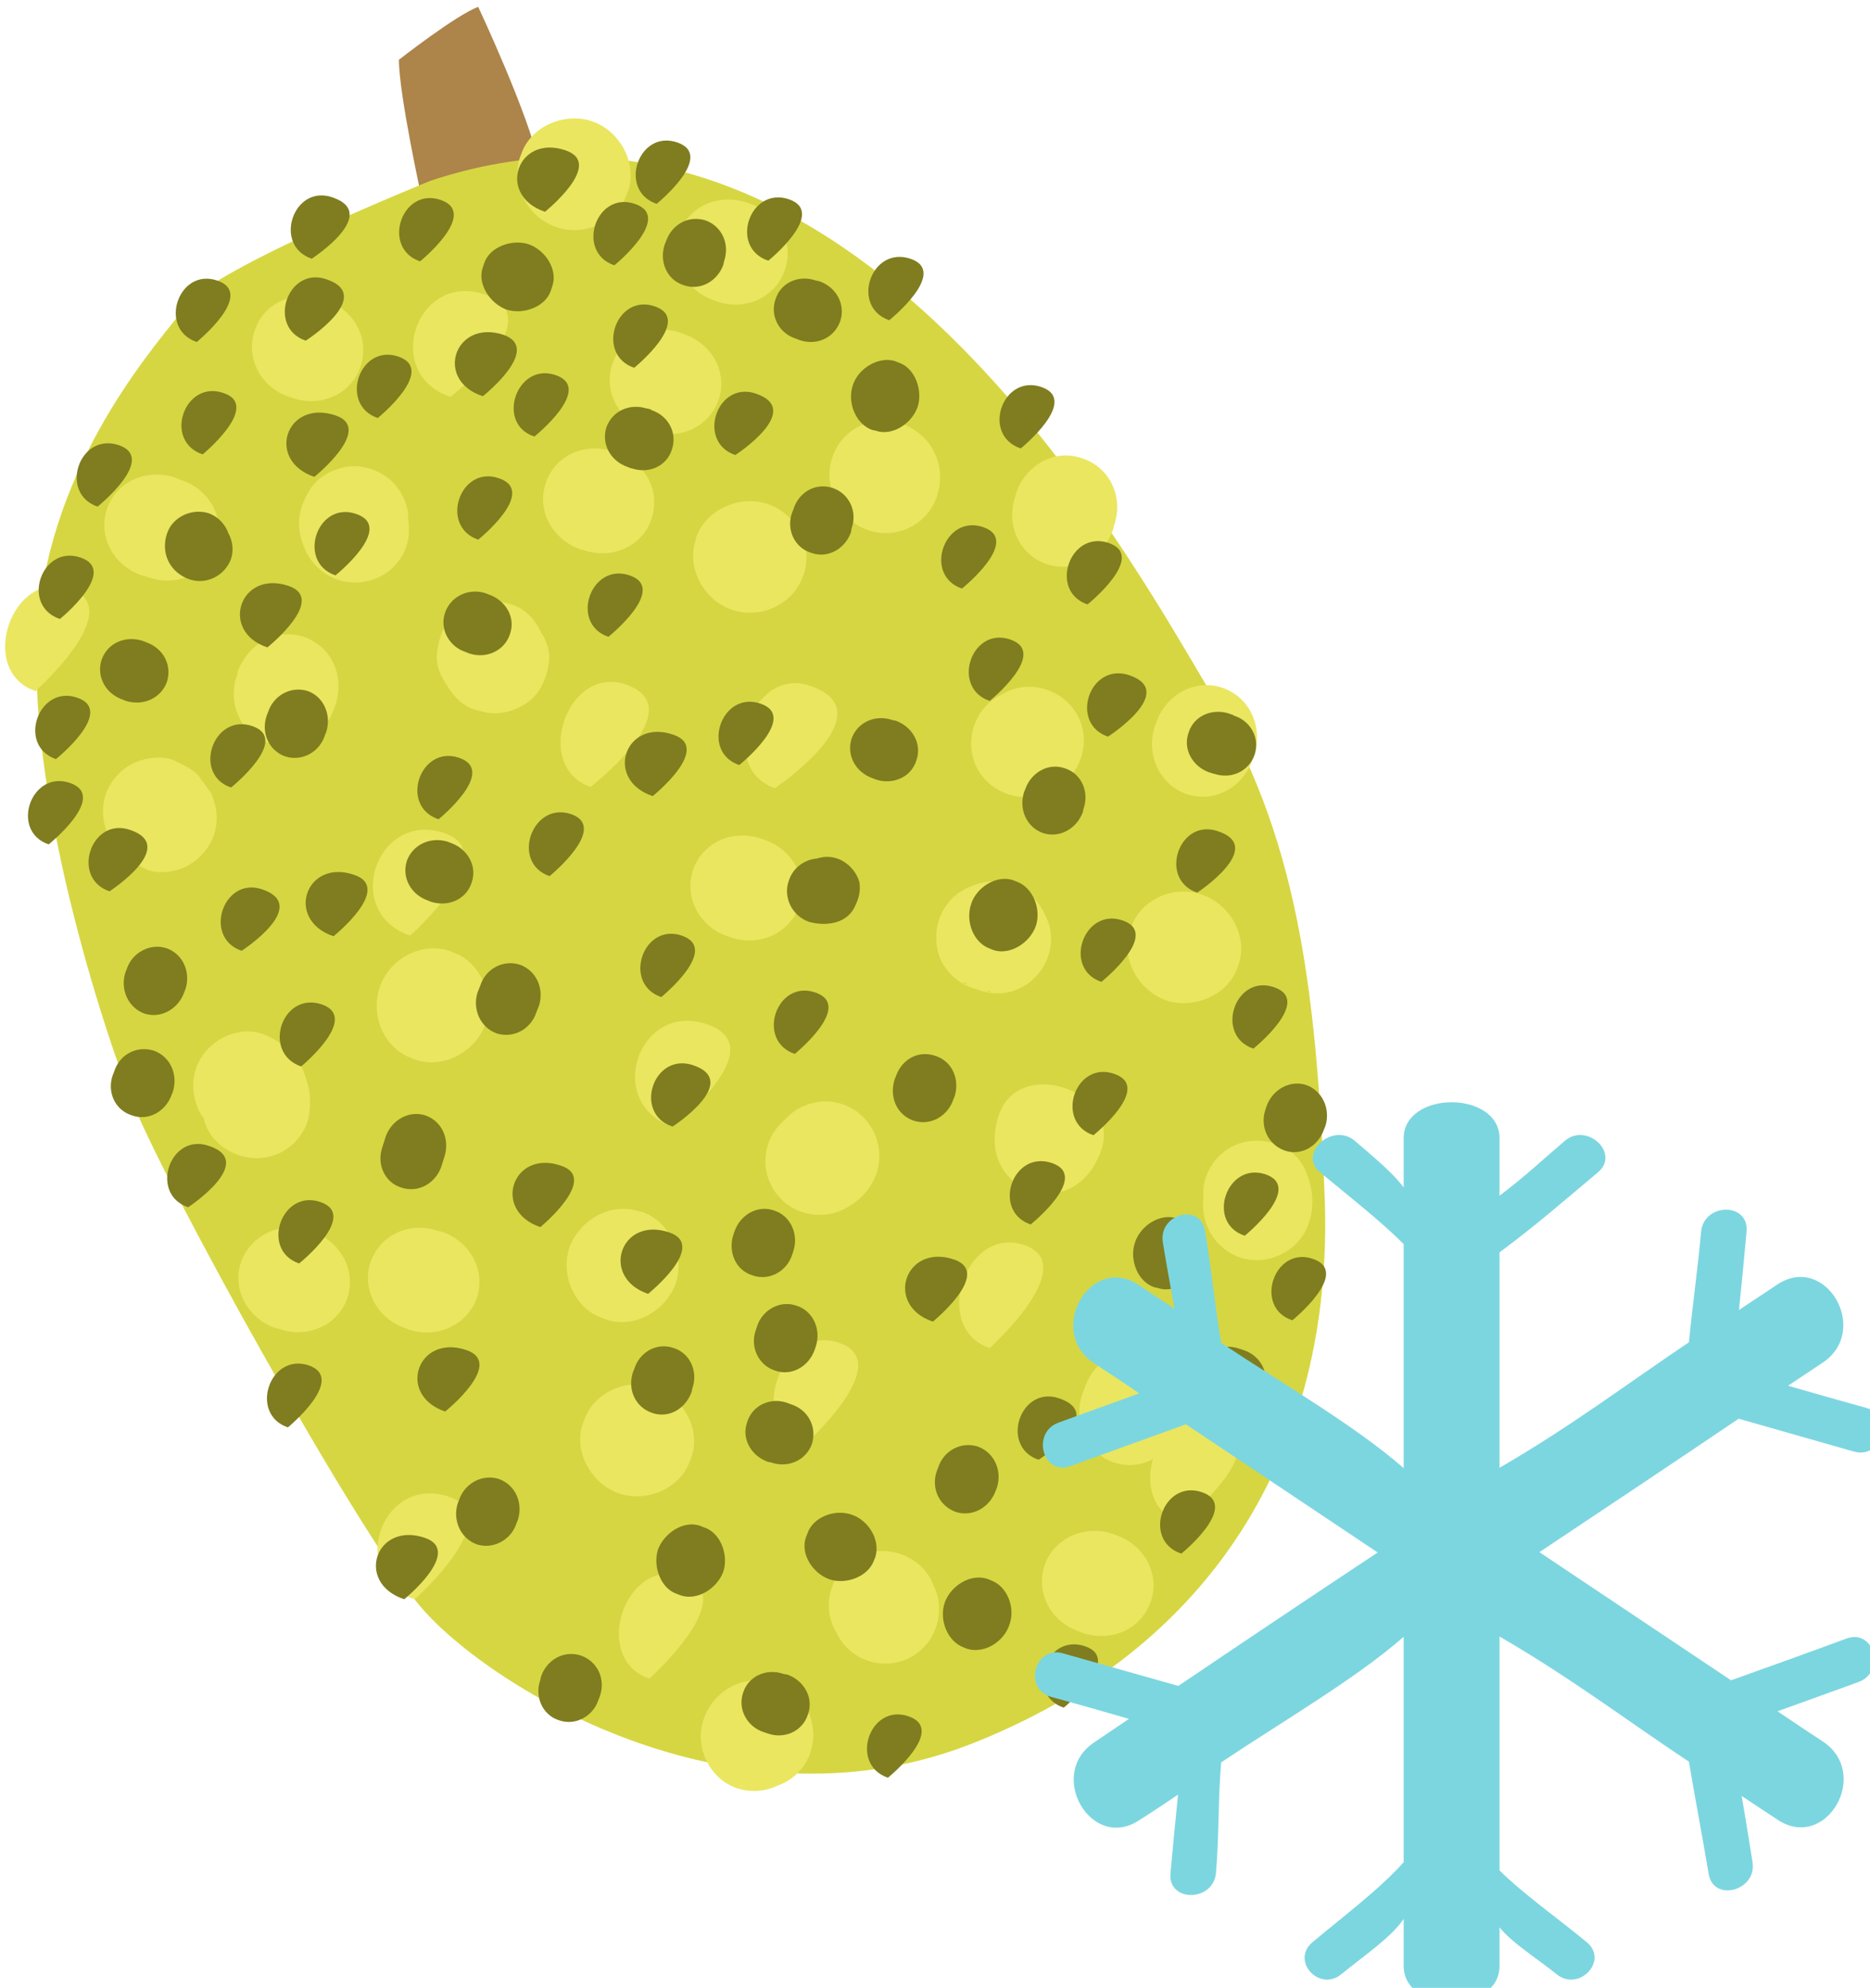 <?xml version="1.0" encoding="UTF-8" standalone="no"?>
<!-- Created with Inkscape (http://www.inkscape.org/) -->

<svg
   xmlns:dc="http://purl.org/dc/elements/1.1/"
   xmlns:cc="http://creativecommons.org/ns#"
   xmlns:rdf="http://www.w3.org/1999/02/22-rdf-syntax-ns#"
   xmlns:svg="http://www.w3.org/2000/svg"
   xmlns="http://www.w3.org/2000/svg"
   xmlns:sodipodi="http://sodipodi.sourceforge.net/DTD/sodipodi-0.dtd"
   xmlns:inkscape="http://www.inkscape.org/namespaces/inkscape"
   width="1505.796mm"
   height="1600.236mm"
   viewBox="0 0 1505.796 1600.236"
   version="1.1"
   id="svg8"
   inkscape:version="0.92.4 (5da689c313, 2019-01-14)"
   sodipodi:docname="Jackfruit mražený.svg">
  <defs
     id="defs2">
    <style
       type="text/css"
       id="style2">
   <![CDATA[
    .fil3 {fill:black;fill-rule:nonzero}
    .fil4 {fill:#823F22;fill-rule:nonzero}
    .fil9 {fill:#8E3B39;fill-rule:nonzero}
    .fil5 {fill:#93533D;fill-rule:nonzero}
    .fil13 {fill:#996142;fill-rule:nonzero}
    .fil6 {fill:#9B4842;fill-rule:nonzero}
    .fil7 {fill:#A85656;fill-rule:nonzero}
    .fil14 {fill:#A86F52;fill-rule:nonzero}
    .fil8 {fill:#B26060;fill-rule:nonzero}
    .fil15 {fill:#B77F67;fill-rule:nonzero}
    .fil1 {fill:#BA855A;fill-rule:nonzero}
    .fil0 {fill:#DDC8B1;fill-rule:nonzero}
    .fil2 {fill:white;fill-rule:nonzero}
    .fil10 {fill:white;fill-rule:nonzero;}
    .fil12 {fill:white;fill-rule:nonzero;}
    .fil11 {fill:white;fill-rule:nonzero;}
   ]]>
  </style>
    <style
       type="text/css"
       id="style2-5">
   <![CDATA[
    .fil1 {fill:#89A302;fill-rule:nonzero}
    .fil0 {fill:#BB1505;fill-rule:nonzero}
    .fil2 {fill:#D87873;fill-rule:nonzero}
   ]]>
  </style>
    <style
       type="text/css"
       id="style2-8">
   <![CDATA[
    .fil0 {fill:#99BAB0;fill-rule:nonzero}
    .fil5 {fill:#B09274;fill-rule:nonzero}
    .fil2 {fill:#CCE2DB;fill-rule:nonzero}
    .fil1 {fill:#DCF4E8;fill-rule:nonzero}
    .fil3 {fill:#EFD6BB;fill-rule:nonzero}
    .fil4 {fill:#F9EFE5;fill-rule:nonzero}
    .fil6 {fill:#FFFEFD;fill-rule:nonzero}
   ]]>
  </style>
    <style
       type="text/css"
       id="style2-6">
   <![CDATA[
    .fil2 {fill:#D6D642}
    .fil0 {fill:white}
    .fil1 {fill:#467691;fill-rule:nonzero}
    .fil6 {fill:#7F7D1F;fill-rule:nonzero}
    .fil3 {fill:#AD844A;fill-rule:nonzero}
    .fil4 {fill:#D6D642;fill-rule:nonzero}
    .fil5 {fill:#EAE660;fill-rule:nonzero}
   ]]>
  </style>
    <style
       type="text/css"
       id="style2-0">
   <![CDATA[
    .fil7 {fill:#6A826E}
    .fil8 {fill:#91B195}
    .fil9 {fill:#9C9895}
    .fil6 {fill:#9D9E9E}
    .fil4 {fill:#B56767}
    .fil5 {fill:#E68181}
    .fil2 {fill:#2D180A;fill-rule:nonzero}
    .fil1 {fill:#AF8E77;fill-rule:nonzero}
    .fil3 {fill:#D3B5A1;fill-rule:nonzero}
    .fil0 {fill:#F5DF51;fill-rule:nonzero}
   ]]>
  </style>
    <style
       type="text/css"
       id="style2-90"><![CDATA[
    .fil2 {fill:#B1D694;fill-rule:nonzero}
    .fil3 {fill:#D0EAB9;fill-rule:nonzero}
    .fil0 {fill:#EDEACA;fill-rule:nonzero}
    .fil1 {fill:#EEB7CF;fill-rule:nonzero}
   ]]></style>
    <style
       type="text/css"
       id="style2-4"><![CDATA[
    .fil4 {fill:#E4DF9E;fill-rule:nonzero}
    .fil5 {fill:#5E8015;fill-rule:nonzero}
    .fil3 {fill:#B26118;fill-rule:nonzero}
    .fil1 {fill:#CCCCCC;fill-rule:nonzero}
    .fil2 {fill:#E2B524;fill-rule:nonzero}
    .fil0 {fill:white;fill-rule:nonzero}
   ]]></style>
    <style
       type="text/css"
       id="style2-0-9"><![CDATA[
    .fil3 {fill:#4F78EE;fill-rule:nonzero}
    .fil4 {fill:#5C2123;fill-rule:nonzero}
    .fil9 {fill:#6022D6;fill-rule:nonzero}
    .fil1 {fill:#68652F;fill-rule:nonzero}
    .fil7 {fill:#7C7A89;fill-rule:nonzero}
    .fil5 {fill:#7F8599;fill-rule:nonzero}
    .fil6 {fill:#B9BABE;fill-rule:nonzero}
    .fil8 {fill:#CDCFD3;fill-rule:nonzero}
    .fil2 {fill:#E5C923;fill-rule:nonzero}
    .fil0 {fill:#F2E8BB;fill-rule:nonzero}
   ]]></style>
    <style
       type="text/css"
       id="style2-30"><![CDATA[
    .fil2 {fill:#722A2A}
    .fil1 {fill:#C06B4A}
    .fil0 {fill:#EAC4BB}
    .fil3 {fill:#EFDCCA}
    .fil6 {fill:#510B38;fill-rule:nonzero}
    .fil4 {fill:#5D6608;fill-rule:nonzero}
    .fil8 {fill:#722A2A;fill-rule:nonzero}
    .fil5 {fill:#BA1313;fill-rule:nonzero}
    .fil7 {fill:#C06B4A;fill-rule:nonzero}
    .fil11 {fill:#CE9420;fill-rule:nonzero}
    .fil10 {fill:#F2CC2F;fill-rule:nonzero}
    .fil9 {fill:#FFDF5A;fill-rule:nonzero}
   ]]></style>
    <style
       type="text/css"
       id="style2-7"><![CDATA[
    .fil2 {fill:#662E12;fill-rule:nonzero}
    .fil1 {fill:#7FA53D;fill-rule:nonzero}
    .fil3 {fill:#9B8138;fill-rule:nonzero}
    .fil0 {fill:#AACC79;fill-rule:nonzero}
   ]]></style>
    <style
       type="text/css"
       id="style2-8-6"><![CDATA[
    .fil8 {fill:#628C2C;fill-rule:nonzero}
    .fil5 {fill:#8F3136;fill-rule:nonzero}
    .fil7 {fill:#BA1515;fill-rule:nonzero}
    .fil4 {fill:#D63234;fill-rule:nonzero}
    .fil1 {fill:#F2B34A;fill-rule:nonzero}
    .fil0 {fill:#F2BD70;fill-rule:nonzero}
    .fil6 {fill:#F5878E;fill-rule:nonzero}
    .fil3 {fill:#F9D5A5;fill-rule:nonzero}
    .fil2 {fill:#F9D7AA;fill-rule:nonzero}
   ]]></style>
    <style
       type="text/css"
       id="style2-3"><![CDATA[
    .fil0 {fill:#5D6608;fill-rule:nonzero}
    .fil1 {fill:#750404;fill-rule:nonzero}
    .fil2 {fill:#8C2626;fill-rule:nonzero}
   ]]></style>
    <style
       type="text/css"
       id="style2-4-6"><![CDATA[
    .fil1 {fill:#A63621;fill-rule:nonzero}
    .fil0 {fill:#45AF51;fill-rule:nonzero}
    .fil2 {fill:#ECC500;fill-rule:nonzero}
   ]]></style>
    <style
       type="text/css"
       id="style2-7-8"><![CDATA[
    .fil3 {fill:#11192B;fill-rule:nonzero}
    .fil8 {fill:#182033;fill-rule:nonzero}
    .fil2 {fill:#1A2238;fill-rule:nonzero}
    .fil7 {fill:#262E45;fill-rule:nonzero}
    .fil4 {fill:#37435E;fill-rule:nonzero}
    .fil9 {fill:#47526D;fill-rule:nonzero}
    .fil0 {fill:#5C9340;fill-rule:nonzero}
    .fil1 {fill:#7EAF61;fill-rule:nonzero}
    .fil5 {fill:#936338;fill-rule:nonzero}
    .fil6 {fill:#A3774B;fill-rule:nonzero}
   ]]></style>
    <style
       type="text/css"
       id="style2-5-7"><![CDATA[
    .fil7 {fill:#563E17;fill-rule:nonzero}
    .fil6 {fill:#775B29;fill-rule:nonzero}
    .fil3 {fill:#8C723C;fill-rule:nonzero}
    .fil0 {fill:#93754A;fill-rule:nonzero}
    .fil2 {fill:#A03607;fill-rule:nonzero}
    .fil5 {fill:#A0844B;fill-rule:nonzero}
    .fil4 {fill:#AF915D;fill-rule:nonzero}
    .fil1 {fill:#D64C01;fill-rule:nonzero}
    .fil8 {fill:#E86931;fill-rule:nonzero}
   ]]></style>
    <style
       type="text/css"
       id="style2-32"><![CDATA[
    .str0 {stroke:white;stroke-width:70.56}
    .fil1 {fill:#2E0F57;fill-rule:nonzero}
    .fil4 {fill:#451682;fill-rule:nonzero}
    .fil2 {fill:#8F6EC4;fill-rule:nonzero}
    .fil3 {fill:#B09ADB;fill-rule:nonzero}
    .fil0 {fill:white;fill-rule:nonzero}
   ]]></style>
    <style
       type="text/css"
       id="style2-2"><![CDATA[
    .fil1 {fill:#1D1928;fill-rule:nonzero}
    .fil3 {fill:#2D293D;fill-rule:nonzero}
    .fil2 {fill:#363349;fill-rule:nonzero}
    .fil0 {fill:#4B7903;fill-rule:nonzero}
    .fil4 {fill:#7C6447;fill-rule:nonzero}
    .fil5 {fill:#8E795C;fill-rule:nonzero}
   ]]></style>
    <style
       type="text/css"
       id="style2-71"><![CDATA[
    .fil5 {fill:#45AF51;fill-rule:nonzero}
    .fil4 {fill:#662E12;fill-rule:nonzero}
    .fil2 {fill:#93360C;fill-rule:nonzero}
    .fil3 {fill:#BF5D36;fill-rule:nonzero}
    .fil1 {fill:#CC5E21;fill-rule:nonzero}
    .fil0 {fill:#EAB234;fill-rule:nonzero}
   ]]></style>
    <style
       type="text/css"
       id="style2-6-2"><![CDATA[
    .fil0 {fill:#287C1C;fill-rule:nonzero}
    .fil5 {fill:#890A0A;fill-rule:nonzero}
    .fil2 {fill:#961212;fill-rule:nonzero}
    .fil4 {fill:#A30D0D;fill-rule:nonzero}
    .fil1 {fill:#AF1B1B;fill-rule:nonzero}
    .fil6 {fill:#B72020;fill-rule:nonzero}
    .fil3 {fill:#D14242;fill-rule:nonzero}
   ]]></style>
    <style
       type="text/css"
       id="style2-60"><![CDATA[
    .str0 {stroke:white;stroke-width:70.56}
    .fil3 {fill:#351A24;fill-rule:nonzero}
    .fil1 {fill:#43252F;fill-rule:nonzero}
    .fil8 {fill:#51313D;fill-rule:nonzero}
    .fil6 {fill:#A53F3A;fill-rule:nonzero}
    .fil5 {fill:#B7544C;fill-rule:nonzero}
    .fil4 {fill:#CC8583;fill-rule:nonzero}
    .fil7 {fill:#D17F13;fill-rule:nonzero}
    .fil2 {fill:#F4DCA6;fill-rule:nonzero}
    .fil0 {fill:white;fill-rule:nonzero}
   ]]></style>
    <style
       type="text/css"
       id="style2-07"><![CDATA[
    .fil4 {fill:#A31414;fill-rule:nonzero}
    .fil3 {fill:#B50B0B;fill-rule:nonzero}
    .fil2 {fill:#D69090;fill-rule:nonzero}
    .fil1 {fill:#DBBC86;fill-rule:nonzero}
    .fil0 {fill:#F7E4E9;fill-rule:nonzero}
   ]]></style>
    <style
       type="text/css"
       id="style2-29"><![CDATA[
    .fil3 {fill:#649319;fill-rule:nonzero}
    .fil0 {fill:#91561C;fill-rule:nonzero}
    .fil6 {fill:#DD271A;fill-rule:nonzero}
    .fil1 {fill:#ECAC28;fill-rule:nonzero}
    .fil2 {fill:#F2CC88;fill-rule:nonzero}
    .fil7 {fill:#F86849;fill-rule:nonzero}
    .fil8 {fill:#FCBEBE;fill-rule:nonzero}
    .fil4 {fill:#FD6B6A;fill-rule:nonzero}
    .fil5 {fill:#FFCE55;fill-rule:nonzero}
   ]]></style>
    <style
       type="text/css"
       id="style2-21"><![CDATA[
    .fil2 {fill:#45AF51;fill-rule:nonzero}
    .fil1 {fill:#662E12;fill-rule:nonzero}
    .fil0 {fill:#BF2626;fill-rule:nonzero}
   ]]></style>
    <style
       type="text/css"
       id="style2-02"><![CDATA[
    .fil1 {fill:#628C2C;fill-rule:nonzero}
    .fil0 {fill:#BA1515;fill-rule:nonzero}
   ]]></style>
    <style
       type="text/css"
       id="style2-54"><![CDATA[
    .fil3 {fill:#11192B;fill-rule:nonzero}
    .fil8 {fill:#182033;fill-rule:nonzero}
    .fil2 {fill:#1A2238;fill-rule:nonzero}
    .fil7 {fill:#262E45;fill-rule:nonzero}
    .fil4 {fill:#37435E;fill-rule:nonzero}
    .fil9 {fill:#47526D;fill-rule:nonzero}
    .fil0 {fill:#5C9340;fill-rule:nonzero}
    .fil1 {fill:#7EAF61;fill-rule:nonzero}
    .fil5 {fill:#936338;fill-rule:nonzero}
    .fil6 {fill:#A3774B;fill-rule:nonzero}
   ]]></style>
    <style
       type="text/css"
       id="style2-292"><![CDATA[
    .fil7 {fill:#563E17;fill-rule:nonzero}
    .fil6 {fill:#775B29;fill-rule:nonzero}
    .fil3 {fill:#8C723C;fill-rule:nonzero}
    .fil0 {fill:#93754A;fill-rule:nonzero}
    .fil2 {fill:#A03607;fill-rule:nonzero}
    .fil5 {fill:#A0844B;fill-rule:nonzero}
    .fil4 {fill:#AF915D;fill-rule:nonzero}
    .fil1 {fill:#D64C01;fill-rule:nonzero}
    .fil8 {fill:#E86931;fill-rule:nonzero}
   ]]></style>
    <style
       type="text/css"
       id="style2-739"><![CDATA[
    .fil1 {fill:#E8C882;fill-rule:nonzero}
    .fil2 {fill:#EACA81;fill-rule:nonzero}
    .fil0 {fill:#FCE097;fill-rule:nonzero}
   ]]></style>
    <style
       type="text/css"
       id="style2-8-2"><![CDATA[
    .str0 {stroke:white;stroke-width:70.56}
    .fil3 {fill:#30561A;fill-rule:nonzero}
    .fil4 {fill:#3C6626;fill-rule:nonzero}
    .fil2 {fill:#4E7A34;fill-rule:nonzero}
    .fil1 {fill:#72915D;fill-rule:nonzero}
    .fil7 {fill:#CE9E63;fill-rule:nonzero}
    .fil6 {fill:#D89E52;fill-rule:nonzero}
    .fil5 {fill:#D8B280;fill-rule:nonzero}
    .fil0 {fill:white;fill-rule:nonzero}
   ]]></style>
    <style
       type="text/css"
       id="style2-7-82"><![CDATA[
    .str0 {stroke:white;stroke-width:70.56}
    .fil3 {fill:#4A4A2F;fill-rule:nonzero}
    .fil4 {fill:#686532;fill-rule:nonzero}
    .fil5 {fill:#878664;fill-rule:nonzero}
    .fil2 {fill:#C95700;fill-rule:nonzero}
    .fil1 {fill:#EC7703;fill-rule:nonzero}
    .fil0 {fill:white;fill-rule:nonzero}
   ]]></style>
    <style
       type="text/css"
       id="style2-9"><![CDATA[
    .fil3 {fill:#949B76;fill-rule:nonzero}
    .fil1 {fill:#C7D39F;fill-rule:nonzero}
    .fil0 {fill:#EA5215;fill-rule:nonzero}
    .fil2 {fill:#EF8137;fill-rule:nonzero}
   ]]></style>
    <style
       type="text/css"
       id="style2-5-42"><![CDATA[
    .fil1 {fill:#949B76;fill-rule:nonzero}
    .fil0 {fill:#EDC7A2;fill-rule:nonzero}
    .fil2 {fill:#F4DCC9;fill-rule:nonzero}
    .fil3 {fill:#F5E0D0;fill-rule:nonzero}
   ]]></style>
    <style
       type="text/css"
       id="style2-56"><![CDATA[
    .fil1 {fill:#628C2C;fill-rule:nonzero}
    .fil0 {fill:#DB7552;fill-rule:nonzero}
   ]]></style>
    <style
       type="text/css"
       id="style2-1"><![CDATA[
    .fil8 {fill:#6E3357;fill-rule:nonzero}
    .fil4 {fill:#89892E;fill-rule:nonzero}
    .fil3 {fill:#994374;fill-rule:nonzero}
    .fil1 {fill:#A3A549;fill-rule:nonzero}
    .fil5 {fill:#D0D354;fill-rule:nonzero}
    .fil0 {fill:#D6C2A1;fill-rule:nonzero}
    .fil6 {fill:#DADD5E;fill-rule:nonzero}
    .fil7 {fill:#E6D6BE;fill-rule:nonzero}
    .fil2 {fill:#F3E7D1;fill-rule:nonzero}
   ]]></style>
    <style
       type="text/css"
       id="style2-54-9"><![CDATA[
    .fil1 {fill:#AF5C09;fill-rule:nonzero}
    .fil4 {fill:#C1691A;fill-rule:nonzero}
    .fil0 {fill:#C86B01;fill-rule:nonzero}
    .fil2 {fill:#DD8024;fill-rule:nonzero}
    .fil5 {fill:#E0B24C;fill-rule:nonzero}
    .fil3 {fill:#FBD268;fill-rule:nonzero}
   ]]></style>
    <style
       type="text/css"
       id="style2-2-4"><![CDATA[
    .fil0 {fill:#A05517;fill-rule:nonzero}
    .fil2 {fill:#CE9619;fill-rule:nonzero}
    .fil3 {fill:#E88225;fill-rule:nonzero}
    .fil1 {fill:#F9C02B;fill-rule:nonzero}
    .fil4 {fill:#FFDB92;fill-rule:nonzero}
   ]]></style>
    <style
       type="text/css"
       id="style2-59"><![CDATA[
    .fil5 {fill:#BA5E5B;fill-rule:nonzero}
    .fil3 {fill:#BD3B3B;fill-rule:nonzero}
    .fil1 {fill:#C2332E;fill-rule:nonzero}
    .fil0 {fill:#C95454;fill-rule:nonzero}
    .fil2 {fill:#E1DCC9;fill-rule:nonzero}
    .fil4 {fill:#F1EFD8;fill-rule:nonzero}
   ]]></style>
    <style
       type="text/css"
       id="style2-73"><![CDATA[
    .fil3 {fill:black;fill-rule:nonzero}
    .fil6 {fill:#006837;fill-rule:nonzero}
    .fil5 {fill:#A31313;fill-rule:nonzero}
    .fil1 {fill:#C91F1F;fill-rule:nonzero}
    .fil2 {fill:#DDDDDD;fill-rule:nonzero}
    .fil4 {fill:#E6E6E6;fill-rule:nonzero}
    .fil0 {fill:white;fill-rule:nonzero}
   ]]></style>
    <style
       type="text/css"
       id="style2-4-1"><![CDATA[
    .str0 {stroke:white;stroke-width:70.56}
    .fil2 {fill:#68652F;fill-rule:nonzero}
    .fil3 {fill:#E5C923;fill-rule:nonzero}
    .fil1 {fill:#F2E8BB;fill-rule:nonzero}
    .fil0 {fill:white;fill-rule:nonzero}
   ]]></style>
    <style
       type="text/css"
       id="style2-6-0"><![CDATA[
    .fil5 {fill:#97AF68;fill-rule:nonzero}
    .fil0 {fill:#99BAB0;fill-rule:nonzero}
    .fil2 {fill:#CCE2DB;fill-rule:nonzero}
    .fil3 {fill:#CDDBAB;fill-rule:nonzero}
    .fil1 {fill:#DCF4E8;fill-rule:nonzero}
    .fil6 {fill:#E6D6C4;fill-rule:nonzero}
    .fil4 {fill:#F9EFE1;fill-rule:nonzero}
    .fil7 {fill:white;fill-rule:nonzero}
   ]]></style>
    <style
       type="text/css"
       id="style2-20"><![CDATA[
    .fil3 {fill:#8E3B39;fill-rule:nonzero}
    .fil0 {fill:#996142;fill-rule:nonzero}
    .fil7 {fill:#9B4842;fill-rule:nonzero}
    .fil2 {fill:#A85656;fill-rule:nonzero}
    .fil1 {fill:#A86F52;fill-rule:nonzero}
    .fil8 {fill:#B26060;fill-rule:nonzero}
    .fil5 {fill:#B77F67;fill-rule:nonzero}
    .fil6 {fill:white;fill-rule:nonzero;}
    .fil4 {fill:white;fill-rule:nonzero;}
   ]]></style>
    <style
       type="text/css"
       id="style2-50"><![CDATA[
    .fil0 {fill:#45AF51;fill-rule:nonzero}
    .fil3 {fill:#7CD6E0;fill-rule:nonzero}
    .fil1 {fill:#A63621;fill-rule:nonzero}
    .fil2 {fill:#ECC500;fill-rule:nonzero}
   ]]></style>
    <style
       type="text/css"
       id="style2-3-7"><![CDATA[
    .fil0 {fill:#5D6608;fill-rule:nonzero}
    .fil1 {fill:#750404;fill-rule:nonzero}
    .fil2 {fill:#8C2626;fill-rule:nonzero}
   ]]></style>
    <style
       type="text/css"
       id="style2-9-7"><![CDATA[
    .fil0 {fill:#628C2C;fill-rule:nonzero}
    .fil1 {fill:#6D3809;fill-rule:nonzero}
   ]]></style>
    <style
       type="text/css"
       id="style2-99"><![CDATA[
    .fil2 {fill:#662E12;fill-rule:nonzero}
    .fil1 {fill:#7FA53D;fill-rule:nonzero}
    .fil3 {fill:#9B8138;fill-rule:nonzero}
    .fil0 {fill:#AACC79;fill-rule:nonzero}
   ]]></style>
    <style
       type="text/css"
       id="style2-38"><![CDATA[
    .fil1 {fill:#AF5C09;fill-rule:nonzero}
    .fil4 {fill:#C1691A;fill-rule:nonzero}
    .fil0 {fill:#C86B01;fill-rule:nonzero}
    .fil2 {fill:#DD8024;fill-rule:nonzero}
    .fil5 {fill:#E0B24C;fill-rule:nonzero}
    .fil3 {fill:#FBD268;fill-rule:nonzero}
   ]]></style>
    <style
       type="text/css"
       id="style2-6-8"><![CDATA[
    .str0 {stroke:white;stroke-width:70.56}
    .fil3 {fill:#30561A;fill-rule:nonzero}
    .fil4 {fill:#3C6626;fill-rule:nonzero}
    .fil2 {fill:#4E7A34;fill-rule:nonzero}
    .fil1 {fill:#72915D;fill-rule:nonzero}
    .fil7 {fill:#CE9E63;fill-rule:nonzero}
    .fil6 {fill:#D89E52;fill-rule:nonzero}
    .fil5 {fill:#D8B280;fill-rule:nonzero}
    .fil0 {fill:white;fill-rule:nonzero}
   ]]></style>
    <style
       type="text/css"
       id="style2-0-8"><![CDATA[
    .fil1 {fill:#9DC667;fill-rule:nonzero}
    .fil0 {fill:#C3DD73;fill-rule:nonzero}
   ]]></style>
    <style
       type="text/css"
       id="style2-8-5"><![CDATA[
    .fil3 {fill:#2D1B07;fill-rule:nonzero}
    .fil0 {fill:#472E10;fill-rule:nonzero}
    .fil4 {fill:#D3C89B;fill-rule:nonzero}
    .fil2 {fill:#EDE3B7;fill-rule:nonzero}
    .fil1 {fill:#FEF6D1;fill-rule:nonzero}
   ]]></style>
    <style
       type="text/css"
       id="style2-39"><![CDATA[
    .fil2 {fill:#827850;fill-rule:nonzero}
    .fil0 {fill:#CFD875;fill-rule:nonzero}
    .fil1 {fill:#DDD8C3;fill-rule:nonzero}
   ]]></style>
    <style
       type="text/css"
       id="style2-5-4"><![CDATA[
    .fil2 {fill:#006837;fill-rule:nonzero}
    .fil1 {fill:#A31313;fill-rule:nonzero}
    .fil0 {fill:#C91F1F;fill-rule:nonzero}
   ]]></style>
    <style
       type="text/css"
       id="style2-09"><![CDATA[
    .fil1 {fill:#89A302;fill-rule:nonzero}
    .fil0 {fill:#BB1505;fill-rule:nonzero}
    .fil2 {fill:#D87873;fill-rule:nonzero}
   ]]></style>
    <style
       type="text/css"
       id="style2-1-7"><![CDATA[
    .fil2 {fill:#225B0A;fill-rule:nonzero}
    .fil0 {fill:#662E12;fill-rule:nonzero}
    .fil1 {fill:#8F1323;fill-rule:nonzero}
    .fil3 {fill:#B01515;fill-rule:nonzero}
   ]]></style>
    <style
       type="text/css"
       id="style2-55"><![CDATA[
    .fil0 {fill:#5AB216;fill-rule:nonzero}
    .fil1 {fill:#E51A1A;fill-rule:nonzero}
   ]]></style>
    <style
       type="text/css"
       id="style2-7-7"><![CDATA[
    .fil4 {fill:#2D1906;fill-rule:nonzero}
    .fil5 {fill:#916949;fill-rule:nonzero}
    .fil1 {fill:#A82F4F;fill-rule:nonzero}
    .fil0 {fill:#D14664;fill-rule:nonzero}
    .fil2 {fill:#E2B393;fill-rule:nonzero}
    .fil3 {fill:#F7F0F3;fill-rule:nonzero}
   ]]></style>
    <style
       type="text/css"
       id="style2-4-8"><![CDATA[
    .fil3 {fill:#FBD268}
    .fil1 {fill:#EEB92E}
    .fil2 {fill:#663333}
    .fil0 {fill:#B3B3B3}
   ]]></style>
    <style
       type="text/css"
       id="style2-85"><![CDATA[
    .fil7 {fill:#221A18;fill-rule:nonzero}
    .fil0 {fill:#4F7A06;fill-rule:nonzero}
    .fil9 {fill:#6B5753;fill-rule:nonzero}
    .fil5 {fill:#8E5619;fill-rule:nonzero}
    .fil4 {fill:#A8691E;fill-rule:nonzero}
    .fil3 {fill:#AF7A46;fill-rule:nonzero}
    .fil2 {fill:#CC965C;fill-rule:nonzero}
    .fil1 {fill:#D7D139;fill-rule:nonzero}
    .fil6 {fill:#EDDDC8;fill-rule:nonzero}
    .fil8 {fill:#F7EFE7;fill-rule:nonzero}
   ]]></style>
    <style
       type="text/css"
       id="style2-52"><![CDATA[
    .fil0 {fill:#300F18;fill-rule:nonzero}
    .fil6 {fill:#662C3E;fill-rule:nonzero}
    .fil4 {fill:#66670A;fill-rule:nonzero}
    .fil7 {fill:#6C332A;fill-rule:nonzero}
    .fil5 {fill:#78700D;fill-rule:nonzero}
    .fil2 {fill:#7A850B;fill-rule:nonzero}
    .fil1 {fill:#7F7518;fill-rule:nonzero}
    .fil3 {fill:#988504;fill-rule:nonzero}
    .fil10 {fill:#E67620;fill-rule:nonzero}
    .fil8 {fill:#EAE0BC;fill-rule:nonzero}
    .fil12 {fill:#EBD8A0;fill-rule:nonzero}
    .fil9 {fill:#F2EAC3;fill-rule:nonzero}
    .fil13 {fill:#F3E6BA;fill-rule:nonzero}
    .fil11 {fill:#FBEFC9;fill-rule:nonzero}
   ]]></style>
    <style
       type="text/css"
       id="style2-00"><![CDATA[
    .fil0 {fill:#662E12;fill-rule:nonzero}
    .fil3 {fill:#723516;fill-rule:nonzero}
    .fil4 {fill:#A85F3F;fill-rule:nonzero}
    .fil1 {fill:#E2824D;fill-rule:nonzero}
    .fil2 {fill:#E59770;fill-rule:nonzero}
   ]]></style>
    <style
       type="text/css"
       id="style2-009"><![CDATA[
    .fil0 {fill:#398942;fill-rule:nonzero}
    .fil3 {fill:#45AF51;fill-rule:nonzero}
    .fil2 {fill:#DBBF03;fill-rule:nonzero}
    .fil5 {fill:#ECC500;fill-rule:nonzero}
    .fil1 {fill:#EDCE30;fill-rule:nonzero}
    .fil4 {fill:#FFD628;fill-rule:nonzero}
   ]]></style>
    <style
       type="text/css"
       id="style2-98"><![CDATA[
    .fil3 {fill:#0D0D1F}
    .fil0 {fill:#97E053}
    .fil1 {fill:#E5EDC7}
    .fil2 {fill:#FAFAF5}
   ]]></style>
    <style
       type="text/css"
       id="style2-88"><![CDATA[
    .fil3 {fill:#0D0D1F}
    .fil0 {fill:#97E053}
    .fil1 {fill:#E01010}
    .fil2 {fill:#E65959}
   ]]></style>
    <style
       type="text/css"
       id="style2-77"><![CDATA[
    .fil1 {fill:black}
    .fil3 {fill:#0D0D1F}
    .fil2 {fill:#382D2D}
    .fil0 {fill:#97E053}
   ]]></style>
    <style
       type="text/css"
       id="style2-16"><![CDATA[
    .fil1 {fill:#628C2C;fill-rule:nonzero}
    .fil0 {fill:#DB7552;fill-rule:nonzero}
   ]]></style>
    <style
       type="text/css"
       id="style2-888"><![CDATA[
    .fil3 {fill:black;fill-rule:nonzero}
    .fil5 {fill:#331972;fill-rule:nonzero}
    .fil4 {fill:#45AF51;fill-rule:nonzero}
    .fil7 {fill:#5037A0;fill-rule:nonzero}
    .fil6 {fill:#662E12;fill-rule:nonzero}
    .fil1 {fill:#BA855A;fill-rule:nonzero}
    .fil0 {fill:#DDC8B1;fill-rule:nonzero}
    .fil2 {fill:white;fill-rule:nonzero}
   ]]></style>
    <style
       type="text/css"
       id="style2-297"><![CDATA[
    .fil1 {fill:#E8C882;fill-rule:nonzero}
    .fil2 {fill:#EACA81;fill-rule:nonzero}
    .fil0 {fill:#FCE097;fill-rule:nonzero}
   ]]></style>
    <style
       type="text/css"
       id="style2-8-8"><![CDATA[
    .str0 {stroke:white;stroke-width:70.56}
    .fil3 {fill:#30561A;fill-rule:nonzero}
    .fil4 {fill:#3C6626;fill-rule:nonzero}
    .fil2 {fill:#4E7A34;fill-rule:nonzero}
    .fil1 {fill:#72915D;fill-rule:nonzero}
    .fil7 {fill:#CE9E63;fill-rule:nonzero}
    .fil6 {fill:#D89E52;fill-rule:nonzero}
    .fil5 {fill:#D8B280;fill-rule:nonzero}
    .fil0 {fill:white;fill-rule:nonzero}
   ]]></style>
    <style
       type="text/css"
       id="style2-7-9"><![CDATA[
    .str0 {stroke:white;stroke-width:70.56}
    .fil3 {fill:#4A4A2F;fill-rule:nonzero}
    .fil4 {fill:#686532;fill-rule:nonzero}
    .fil5 {fill:#878664;fill-rule:nonzero}
    .fil2 {fill:#C95700;fill-rule:nonzero}
    .fil1 {fill:#EC7703;fill-rule:nonzero}
    .fil0 {fill:white;fill-rule:nonzero}
   ]]></style>
    <style
       type="text/css"
       id="style2-9-9"><![CDATA[
    .fil3 {fill:#949B76;fill-rule:nonzero}
    .fil1 {fill:#C7D39F;fill-rule:nonzero}
    .fil0 {fill:#EA5215;fill-rule:nonzero}
    .fil2 {fill:#EF8137;fill-rule:nonzero}
   ]]></style>
    <style
       type="text/css"
       id="style2-5-0"><![CDATA[
    .fil1 {fill:#949B76;fill-rule:nonzero}
    .fil0 {fill:#EDC7A2;fill-rule:nonzero}
    .fil2 {fill:#F4DCC9;fill-rule:nonzero}
    .fil3 {fill:#F5E0D0;fill-rule:nonzero}
   ]]></style>
    <style
       type="text/css"
       id="style2-56-7"><![CDATA[
    .fil1 {fill:#628C2C;fill-rule:nonzero}
    .fil0 {fill:#DB7552;fill-rule:nonzero}
   ]]></style>
    <style
       type="text/css"
       id="style2-1-0"><![CDATA[
    .fil8 {fill:#6E3357;fill-rule:nonzero}
    .fil4 {fill:#89892E;fill-rule:nonzero}
    .fil3 {fill:#994374;fill-rule:nonzero}
    .fil1 {fill:#A3A549;fill-rule:nonzero}
    .fil5 {fill:#D0D354;fill-rule:nonzero}
    .fil0 {fill:#D6C2A1;fill-rule:nonzero}
    .fil6 {fill:#DADD5E;fill-rule:nonzero}
    .fil7 {fill:#E6D6BE;fill-rule:nonzero}
    .fil2 {fill:#F3E7D1;fill-rule:nonzero}
   ]]></style>
    <style
       type="text/css"
       id="style2-54-4"><![CDATA[
    .fil1 {fill:#AF5C09;fill-rule:nonzero}
    .fil4 {fill:#C1691A;fill-rule:nonzero}
    .fil0 {fill:#C86B01;fill-rule:nonzero}
    .fil2 {fill:#DD8024;fill-rule:nonzero}
    .fil5 {fill:#E0B24C;fill-rule:nonzero}
    .fil3 {fill:#FBD268;fill-rule:nonzero}
   ]]></style>
    <style
       type="text/css"
       id="style2-2-52"><![CDATA[
    .fil0 {fill:#A05517;fill-rule:nonzero}
    .fil2 {fill:#CE9619;fill-rule:nonzero}
    .fil3 {fill:#E88225;fill-rule:nonzero}
    .fil1 {fill:#F9C02B;fill-rule:nonzero}
    .fil4 {fill:#FFDB92;fill-rule:nonzero}
   ]]></style>
    <style
       type="text/css"
       id="style2-59-3"><![CDATA[
    .fil5 {fill:#BA5E5B;fill-rule:nonzero}
    .fil3 {fill:#BD3B3B;fill-rule:nonzero}
    .fil1 {fill:#C2332E;fill-rule:nonzero}
    .fil0 {fill:#C95454;fill-rule:nonzero}
    .fil2 {fill:#E1DCC9;fill-rule:nonzero}
    .fil4 {fill:#F1EFD8;fill-rule:nonzero}
   ]]></style>
    <style
       type="text/css"
       id="style2-73-3"><![CDATA[
    .fil3 {fill:black;fill-rule:nonzero}
    .fil6 {fill:#006837;fill-rule:nonzero}
    .fil5 {fill:#A31313;fill-rule:nonzero}
    .fil1 {fill:#C91F1F;fill-rule:nonzero}
    .fil2 {fill:#DDDDDD;fill-rule:nonzero}
    .fil4 {fill:#E6E6E6;fill-rule:nonzero}
    .fil0 {fill:white;fill-rule:nonzero}
   ]]></style>
    <style
       type="text/css"
       id="style2-4-36"><![CDATA[
    .str0 {stroke:white;stroke-width:70.56}
    .fil2 {fill:#68652F;fill-rule:nonzero}
    .fil3 {fill:#E5C923;fill-rule:nonzero}
    .fil1 {fill:#F2E8BB;fill-rule:nonzero}
    .fil0 {fill:white;fill-rule:nonzero}
   ]]></style>
    <style
       type="text/css"
       id="style2-6-5"><![CDATA[
    .fil5 {fill:#97AF68;fill-rule:nonzero}
    .fil0 {fill:#99BAB0;fill-rule:nonzero}
    .fil2 {fill:#CCE2DB;fill-rule:nonzero}
    .fil3 {fill:#CDDBAB;fill-rule:nonzero}
    .fil1 {fill:#DCF4E8;fill-rule:nonzero}
    .fil6 {fill:#E6D6C4;fill-rule:nonzero}
    .fil4 {fill:#F9EFE1;fill-rule:nonzero}
    .fil7 {fill:white;fill-rule:nonzero}
   ]]></style>
    <style
       type="text/css"
       id="style2-20-5"><![CDATA[
    .fil3 {fill:#8E3B39;fill-rule:nonzero}
    .fil0 {fill:#996142;fill-rule:nonzero}
    .fil7 {fill:#9B4842;fill-rule:nonzero}
    .fil2 {fill:#A85656;fill-rule:nonzero}
    .fil1 {fill:#A86F52;fill-rule:nonzero}
    .fil8 {fill:#B26060;fill-rule:nonzero}
    .fil5 {fill:#B77F67;fill-rule:nonzero}
    .fil6 {fill:white;fill-rule:nonzero;}
    .fil4 {fill:white;fill-rule:nonzero;}
   ]]></style>
    <style
       type="text/css"
       id="style2-50-8"><![CDATA[
    .fil0 {fill:#45AF51;fill-rule:nonzero}
    .fil3 {fill:#7CD6E0;fill-rule:nonzero}
    .fil1 {fill:#A63621;fill-rule:nonzero}
    .fil2 {fill:#ECC500;fill-rule:nonzero}
   ]]></style>
    <style
       type="text/css"
       id="style2-3-3"><![CDATA[
    .fil0 {fill:#5D6608;fill-rule:nonzero}
    .fil1 {fill:#750404;fill-rule:nonzero}
    .fil2 {fill:#8C2626;fill-rule:nonzero}
   ]]></style>
    <style
       type="text/css"
       id="style2-9-7-5"><![CDATA[
    .fil0 {fill:#628C2C;fill-rule:nonzero}
    .fil1 {fill:#6D3809;fill-rule:nonzero}
   ]]></style>
    <style
       type="text/css"
       id="style2-99-3"><![CDATA[
    .fil2 {fill:#662E12;fill-rule:nonzero}
    .fil1 {fill:#7FA53D;fill-rule:nonzero}
    .fil3 {fill:#9B8138;fill-rule:nonzero}
    .fil0 {fill:#AACC79;fill-rule:nonzero}
   ]]></style>
    <style
       type="text/css"
       id="style2-38-0"><![CDATA[
    .fil1 {fill:#AF5C09;fill-rule:nonzero}
    .fil4 {fill:#C1691A;fill-rule:nonzero}
    .fil0 {fill:#C86B01;fill-rule:nonzero}
    .fil2 {fill:#DD8024;fill-rule:nonzero}
    .fil5 {fill:#E0B24C;fill-rule:nonzero}
    .fil3 {fill:#FBD268;fill-rule:nonzero}
   ]]></style>
    <style
       type="text/css"
       id="style2-6-8-7"><![CDATA[
    .str0 {stroke:white;stroke-width:70.56}
    .fil3 {fill:#30561A;fill-rule:nonzero}
    .fil4 {fill:#3C6626;fill-rule:nonzero}
    .fil2 {fill:#4E7A34;fill-rule:nonzero}
    .fil1 {fill:#72915D;fill-rule:nonzero}
    .fil7 {fill:#CE9E63;fill-rule:nonzero}
    .fil6 {fill:#D89E52;fill-rule:nonzero}
    .fil5 {fill:#D8B280;fill-rule:nonzero}
    .fil0 {fill:white;fill-rule:nonzero}
   ]]></style>
    <style
       type="text/css"
       id="style2-0-7"><![CDATA[
    .fil1 {fill:#9DC667;fill-rule:nonzero}
    .fil0 {fill:#C3DD73;fill-rule:nonzero}
   ]]></style>
    <style
       type="text/css"
       id="style2-8-5-6"><![CDATA[
    .fil3 {fill:#2D1B07;fill-rule:nonzero}
    .fil0 {fill:#472E10;fill-rule:nonzero}
    .fil4 {fill:#D3C89B;fill-rule:nonzero}
    .fil2 {fill:#EDE3B7;fill-rule:nonzero}
    .fil1 {fill:#FEF6D1;fill-rule:nonzero}
   ]]></style>
    <style
       type="text/css"
       id="style2-39-5"><![CDATA[
    .fil2 {fill:#827850;fill-rule:nonzero}
    .fil0 {fill:#CFD875;fill-rule:nonzero}
    .fil1 {fill:#DDD8C3;fill-rule:nonzero}
   ]]></style>
    <style
       type="text/css"
       id="style2-5-4-1"><![CDATA[
    .fil2 {fill:#006837;fill-rule:nonzero}
    .fil1 {fill:#A31313;fill-rule:nonzero}
    .fil0 {fill:#C91F1F;fill-rule:nonzero}
   ]]></style>
    <style
       type="text/css"
       id="style2-09-1"><![CDATA[
    .fil1 {fill:#89A302;fill-rule:nonzero}
    .fil0 {fill:#BB1505;fill-rule:nonzero}
    .fil2 {fill:#D87873;fill-rule:nonzero}
   ]]></style>
    <style
       type="text/css"
       id="style2-1-7-5"><![CDATA[
    .fil2 {fill:#225B0A;fill-rule:nonzero}
    .fil0 {fill:#662E12;fill-rule:nonzero}
    .fil1 {fill:#8F1323;fill-rule:nonzero}
    .fil3 {fill:#B01515;fill-rule:nonzero}
   ]]></style>
    <style
       type="text/css"
       id="style2-55-8"><![CDATA[
    .fil0 {fill:#5AB216;fill-rule:nonzero}
    .fil1 {fill:#E51A1A;fill-rule:nonzero}
   ]]></style>
    <style
       type="text/css"
       id="style2-7-7-6"><![CDATA[
    .fil4 {fill:#2D1906;fill-rule:nonzero}
    .fil5 {fill:#916949;fill-rule:nonzero}
    .fil1 {fill:#A82F4F;fill-rule:nonzero}
    .fil0 {fill:#D14664;fill-rule:nonzero}
    .fil2 {fill:#E2B393;fill-rule:nonzero}
    .fil3 {fill:#F7F0F3;fill-rule:nonzero}
   ]]></style>
    <style
       type="text/css"
       id="style2-4-8-8"><![CDATA[
    .fil3 {fill:#FBD268}
    .fil1 {fill:#EEB92E}
    .fil2 {fill:#663333}
    .fil0 {fill:#B3B3B3}
   ]]></style>
    <style
       type="text/css"
       id="style2-85-7"><![CDATA[
    .fil7 {fill:#221A18;fill-rule:nonzero}
    .fil0 {fill:#4F7A06;fill-rule:nonzero}
    .fil9 {fill:#6B5753;fill-rule:nonzero}
    .fil5 {fill:#8E5619;fill-rule:nonzero}
    .fil4 {fill:#A8691E;fill-rule:nonzero}
    .fil3 {fill:#AF7A46;fill-rule:nonzero}
    .fil2 {fill:#CC965C;fill-rule:nonzero}
    .fil1 {fill:#D7D139;fill-rule:nonzero}
    .fil6 {fill:#EDDDC8;fill-rule:nonzero}
    .fil8 {fill:#F7EFE7;fill-rule:nonzero}
   ]]></style>
    <style
       type="text/css"
       id="style2-52-3"><![CDATA[
    .fil0 {fill:#300F18;fill-rule:nonzero}
    .fil6 {fill:#662C3E;fill-rule:nonzero}
    .fil4 {fill:#66670A;fill-rule:nonzero}
    .fil7 {fill:#6C332A;fill-rule:nonzero}
    .fil5 {fill:#78700D;fill-rule:nonzero}
    .fil2 {fill:#7A850B;fill-rule:nonzero}
    .fil1 {fill:#7F7518;fill-rule:nonzero}
    .fil3 {fill:#988504;fill-rule:nonzero}
    .fil10 {fill:#E67620;fill-rule:nonzero}
    .fil8 {fill:#EAE0BC;fill-rule:nonzero}
    .fil12 {fill:#EBD8A0;fill-rule:nonzero}
    .fil9 {fill:#F2EAC3;fill-rule:nonzero}
    .fil13 {fill:#F3E6BA;fill-rule:nonzero}
    .fil11 {fill:#FBEFC9;fill-rule:nonzero}
   ]]></style>
    <style
       type="text/css"
       id="style2-00-5"><![CDATA[
    .fil0 {fill:#662E12;fill-rule:nonzero}
    .fil3 {fill:#723516;fill-rule:nonzero}
    .fil4 {fill:#A85F3F;fill-rule:nonzero}
    .fil1 {fill:#E2824D;fill-rule:nonzero}
    .fil2 {fill:#E59770;fill-rule:nonzero}
   ]]></style>
    <style
       type="text/css"
       id="style2-009-3"><![CDATA[
    .fil0 {fill:#398942;fill-rule:nonzero}
    .fil3 {fill:#45AF51;fill-rule:nonzero}
    .fil2 {fill:#DBBF03;fill-rule:nonzero}
    .fil5 {fill:#ECC500;fill-rule:nonzero}
    .fil1 {fill:#EDCE30;fill-rule:nonzero}
    .fil4 {fill:#FFD628;fill-rule:nonzero}
   ]]></style>
    <style
       type="text/css"
       id="style2-98-1"><![CDATA[
    .fil3 {fill:#0D0D1F}
    .fil0 {fill:#97E053}
    .fil1 {fill:#E5EDC7}
    .fil2 {fill:#FAFAF5}
   ]]></style>
    <style
       type="text/css"
       id="style2-88-0"><![CDATA[
    .fil3 {fill:#0D0D1F}
    .fil0 {fill:#97E053}
    .fil1 {fill:#E01010}
    .fil2 {fill:#E65959}
   ]]></style>
    <style
       type="text/css"
       id="style2-77-6"><![CDATA[
    .fil1 {fill:black}
    .fil3 {fill:#0D0D1F}
    .fil2 {fill:#382D2D}
    .fil0 {fill:#97E053}
   ]]></style>
    <style
       type="text/css"
       id="style2-16-4"><![CDATA[
    .fil1 {fill:#628C2C;fill-rule:nonzero}
    .fil0 {fill:#DB7552;fill-rule:nonzero}
   ]]></style>
    <style
       type="text/css"
       id="style2-69"><![CDATA[
    .fil5 {fill:#77401B;fill-rule:nonzero}
    .fil8 {fill:#774D31;fill-rule:nonzero}
    .fil9 {fill:#7CD6E0;fill-rule:nonzero}
    .fil7 {fill:#9B5C31;fill-rule:nonzero}
    .fil0 {fill:#A05517;fill-rule:nonzero}
    .fil2 {fill:#CE9619;fill-rule:nonzero}
    .fil3 {fill:#CFAD8C;fill-rule:nonzero}
    .fil6 {fill:#F48F42;fill-rule:nonzero}
    .fil4 {fill:#F5C29E;fill-rule:nonzero}
    .fil1 {fill:#F9C02B;fill-rule:nonzero}
   ]]></style>
    <style
       type="text/css"
       id="style2-1-1"><![CDATA[
    .str0 {stroke:white;stroke-width:70.56}
    .fil3 {fill:#4A4A2F;fill-rule:nonzero}
    .fil4 {fill:#686532;fill-rule:nonzero}
    .fil5 {fill:#878664;fill-rule:nonzero}
    .fil2 {fill:#C95700;fill-rule:nonzero}
    .fil1 {fill:#EC7703;fill-rule:nonzero}
    .fil0 {fill:white;fill-rule:nonzero}
   ]]></style>
    <style
       type="text/css"
       id="style2-8-4"><![CDATA[
    .fil3 {fill:#949B76;fill-rule:nonzero}
    .fil1 {fill:#C7D39F;fill-rule:nonzero}
    .fil0 {fill:#EA5215;fill-rule:nonzero}
    .fil2 {fill:#EF8137;fill-rule:nonzero}
   ]]></style>
    <style
       type="text/css"
       id="style2-80"><![CDATA[
    .fil1 {fill:#949B76;fill-rule:nonzero}
    .fil0 {fill:#EDC7A2;fill-rule:nonzero}
    .fil2 {fill:#F4DCC9;fill-rule:nonzero}
    .fil3 {fill:#F5E0D0;fill-rule:nonzero}
   ]]></style>
    <style
       type="text/css"
       id="style2-6-3"><![CDATA[
    .fil3 {fill:#4A4A2F;fill-rule:nonzero}
    .fil2 {fill:#683611;fill-rule:nonzero}
    .fil4 {fill:#686532;fill-rule:nonzero}
    .fil5 {fill:#878664;fill-rule:nonzero}
    .fil1 {fill:#9B5927;fill-rule:nonzero}
    .fil0 {fill:#D68543;fill-rule:nonzero}
   ]]></style>
    <style
       type="text/css"
       id="style2-2-5"><![CDATA[
    .fil5 {fill:#BA5E5B;fill-rule:nonzero}
    .fil3 {fill:#BD3B3B;fill-rule:nonzero}
    .fil1 {fill:#C2332E;fill-rule:nonzero}
    .fil0 {fill:#C95454;fill-rule:nonzero}
    .fil2 {fill:#E1DCC9;fill-rule:nonzero}
    .fil4 {fill:#F1EFD8;fill-rule:nonzero}
   ]]></style>
    <style
       type="text/css"
       id="style2-4-3"><![CDATA[
    .fil1 {fill:#628C2C;fill-rule:nonzero}
    .fil0 {fill:#DB7552;fill-rule:nonzero}
   ]]></style>
    <style
       type="text/css"
       id="style2-3-6"><![CDATA[
    .fil1 {fill:#628C2C;fill-rule:nonzero}
    .fil0 {fill:#DB7552;fill-rule:nonzero}
   ]]></style>
    <style
       type="text/css"
       id="style2-395">
   <![CDATA[
    .fil1 {fill:#628C2C;fill-rule:nonzero}
    .fil2 {fill:#7CD6E0;fill-rule:nonzero}
    .fil0 {fill:#DB7552;fill-rule:nonzero}
   ]]>
  </style>
  </defs>
  <sodipodi:namedview
     id="base"
     pagecolor="#ffffff"
     bordercolor="#666666"
     borderopacity="1.0"
     inkscape:pageopacity="0.0"
     inkscape:pageshadow="2"
     inkscape:zoom="0.0875"
     inkscape:cx="1876.3107"
     inkscape:cy="3257.9345"
     inkscape:document-units="mm"
     inkscape:current-layer="Vrstva_x0020_1"
     showgrid="false"
     inkscape:window-width="1920"
     inkscape:window-height="1001"
     inkscape:window-x="-9"
     inkscape:window-y="-9"
     inkscape:window-maximized="1" />
  <g
     inkscape:label="Vrstva 1"
     inkscape:groupmode="layer"
     id="layer1"
     transform="translate(533.883,589.407)">
 
 
 

 
 

 
 
 

 
 <g
   transform="matrix(0.265,0,0,0.265,-2809.894,-3600.823)"
   id="Vrstva_x0020_1">

  
  
  
 
 
 <g
   id="_495744832"
   transform="matrix(2.008,0,0,2.008,-9859.449,-15654.991)">
   <path
   inkscape:connector-curvature="0"
   d="m 10003,13704 c -15,-74 -92,-238 -92,-238 -33,12 -120,80 -120,80 0,52 34,207 34,207 z"
   style="fill:#ad844a;fill-rule:nonzero"
   id="path19"
   class="fil3" />

   <path
   inkscape:connector-curvature="0"
   d="m 9839,13729 c 0,0 -327,132 -368,187 -42,55 -196,222 -224,460 -29,239 87,611 140,745 53,133 336,643 434,762 98,119 468,353 833,212 365,-142 552,-442 538,-827 -13,-332 -45,-550 -170,-760 -125,-209 -547,-990 -1183,-779 z"
   style="fill:#d6d642;fill-rule:nonzero"
   id="path21"
   class="fil4" />

   <path
   inkscape:connector-curvature="0"
   d="m 10066,14287 5,1 c 42,14 88,-5 102,-47 15,-43 -10,-86 -52,-101 l -5,-1 c -43,-15 -89,5 -103,48 -14,42 11,85 53,100 z"
   style="fill:#eae660;fill-rule:nonzero"
   id="path23"
   class="fil5" />

   <path
   inkscape:connector-curvature="0"
   d="m 10402,14328 2,-5 c 14,-42 -13,-91 -55,-105 -42,-14 -93,8 -108,50 l -1,5 c -14,43 13,91 55,105 42,15 93,-8 107,-50 z"
   style="fill:#eae660;fill-rule:nonzero"
   id="path25"
   class="fil5" />

   <path
   inkscape:connector-curvature="0"
   d="m 10081,14646 c 0,0 156,-120 53,-155 -89,-30 -141,125 -53,155 0,0 -88,-30 0,0 z"
   style="fill:#eae660;fill-rule:nonzero"
   id="path27"
   class="fil5" />

   <path
   inkscape:connector-curvature="0"
   d="m 9808,14871 c 0,0 141,-125 52,-155 -103,-35 -156,120 -52,155 0,0 -104,-35 0,0 z"
   style="fill:#eae660;fill-rule:nonzero"
   id="path29"
   class="fil5" />

   <path
   inkscape:connector-curvature="0"
   d="m 9693,14527 2,-5 c 14,-43 -5,-88 -48,-103 -42,-14 -85,11 -100,53 l -1,5 c -15,42 5,88 47,102 43,15 86,-10 100,-52 z"
   style="fill:#eae660;fill-rule:nonzero"
   id="path31"
   class="fil5" />

   <path
   inkscape:connector-curvature="0"
   d="m 9799,14275 c 1,-2 1,-4 2,-5 -3,6 -6,13 -10,19 0,0 0,0 1,0 -25,12 -49,24 -73,36 0,0 0,0 0,0 -25,-22 -50,-43 -75,-66 0,1 0,1 0,2 -1,-7 -1,-14 -2,-21 1,11 2,21 3,32 2,20 18,40 34,51 18,12 41,17 63,12 20,-4 39,-16 51,-34 13,-19 15,-40 12,-62 0,-2 -1,-4 0,-6 0,8 1,14 1,22 -1,-10 0,-20 -2,-29 -9,-37 -37,-61 -75,-65 -1,0 -1,0 -1,0 -26,-2 -59,13 -72,36 -5,8 -9,16 -12,25 -14,43 9,90 51,104 43,14 90,-9 104,-51 z"
   style="fill:#eae660;fill-rule:nonzero"
   id="path33"
   class="fil5" />

   <path
   inkscape:connector-curvature="0"
   d="m 9957,14369 c -18,-5 -24,-6 -43,-4 -14,4 -27,10 -37,19 -18,15 -25,35 -28,57 -4,26 10,46 25,65 -4,-6 -7,-12 -12,-17 0,0 1,0 1,0 -3,-14 -6,-27 -9,-41 0,0 0,0 0,0 22,-25 44,-50 66,-75 -1,0 -1,0 -1,0 14,1 29,2 43,3 0,0 -1,-1 -1,-1 -22,-5 -42,-6 -62,5 -20,9 -35,26 -42,47 -7,20 -5,43 5,62 9,18 27,37 47,41 18,5 25,6 43,3 14,-3 27,-9 38,-18 17,-15 25,-35 28,-58 3,-26 -11,-45 -26,-64 4,5 8,11 12,17 0,0 0,0 0,0 2,13 5,27 8,41 0,-1 0,-1 0,-1 -22,26 -44,51 -65,76 0,0 0,0 0,0 -14,-1 -28,-2 -43,-3 1,0 1,1 1,1 22,5 42,5 63,-5 19,-9 34,-27 41,-47 7,-20 5,-43 -4,-62 -9,-19 -27,-37 -48,-41 z"
   style="fill:#eae660;fill-rule:nonzero"
   id="path35"
   class="fil5" />

   <path
   inkscape:connector-curvature="0"
   d="m 9869,14056 c 0,0 155,-120 52,-155 -104,-35 -156,120 -52,155 0,0 -104,-35 0,0 z"
   style="fill:#eae660;fill-rule:nonzero"
   id="path37"
   class="fil5" />

   <path
   inkscape:connector-curvature="0"
   d="m 9680,13910 -5,-2 c -42,-14 -88,5 -102,47 -15,43 10,87 52,101 l 6,2 c 42,14 88,-6 102,-48 14,-43 -10,-86 -53,-100 z"
   style="fill:#eae660;fill-rule:nonzero"
   id="path39"
   class="fil5" />

   <path
   inkscape:connector-curvature="0"
   d="m 9462,14182 -10,-4 c -43,-14 -89,6 -103,48 -14,42 11,86 53,100 l 10,3 c 42,15 88,-5 102,-47 15,-43 -10,-86 -52,-100 z"
   style="fill:#eae660;fill-rule:nonzero"
   id="path41"
   class="fil5" />

   <path
   inkscape:connector-curvature="0"
   d="m 9399,14762 c 1,0 1,0 1,0 -11,-7 -23,-16 -35,-23 1,0 1,1 2,2 -4,-6 -8,-12 -12,-18 4,8 9,15 14,22 9,13 25,18 38,25 18,9 46,5 63,-4 19,-10 34,-27 41,-47 7,-21 5,-43 -4,-63 -4,-6 -8,-11 -12,-17 -10,-11 -21,-19 -35,-24 -1,0 -1,-1 -2,-1 12,8 24,16 36,24 -1,0 -2,-1 -2,-2 4,6 7,11 11,17 -4,-7 -9,-14 -13,-21 -10,-13 -25,-19 -39,-26 -18,-8 -45,-4 -63,5 -19,9 -34,27 -41,47 -6,20 -5,43 5,62 4,6 7,12 11,18 10,11 22,19 36,24 z"
   style="fill:#eae660;fill-rule:nonzero"
   id="path43"
   class="fil5" />

   <path
   inkscape:connector-curvature="0"
   d="m 9535,15176 c 1,0 2,1 2,1 -6,-3 -13,-7 -19,-10 1,1 2,2 3,2 -5,-4 -11,-9 -16,-13 1,0 2,1 3,2 -4,-5 -8,-11 -12,-17 1,2 2,4 3,5 -2,-6 -5,-13 -7,-19 2,5 2,11 3,16 6,44 55,72 97,63 20,-4 39,-16 51,-34 13,-19 15,-40 13,-62 -2,-13 -6,-25 -11,-38 -10,-25 -34,-41 -57,-51 -41,-17 -91,11 -104,51 -7,21 -5,43 4,63 10,20 27,33 47,41 z"
   style="fill:#eae660;fill-rule:nonzero"
   id="path45"
   class="fil5" />

   <path
   inkscape:connector-curvature="0"
   d="m 9801,15465 5,2 c 42,14 88,-6 103,-48 14,-42 -11,-86 -53,-100 l -5,-1 c -43,-15 -88,5 -103,47 -14,42 11,86 53,100 z"
   style="fill:#eae660;fill-rule:nonzero"
   id="path47"
   class="fil5" />

   <path
   inkscape:connector-curvature="0"
   d="m 9812,15057 5,2 c 42,14 91,-13 105,-55 14,-43 -8,-94 -50,-108 l -5,-2 c -43,-14 -91,13 -105,55 -15,43 7,94 50,108 z"
   style="fill:#eae660;fill-rule:nonzero"
   id="path49"
   class="fil5" />

   <path
   inkscape:connector-curvature="0"
   d="m 9605,15465 5,1 c 42,15 89,-5 103,-47 14,-42 -11,-86 -53,-100 l -5,-2 c -42,-14 -88,6 -103,48 -14,42 11,86 53,100 z"
   style="fill:#eae660;fill-rule:nonzero"
   id="path51"
   class="fil5" />

   <path
   inkscape:connector-curvature="0"
   d="m 9815,15875 c 0,0 141,-125 52,-155 -103,-35 -156,120 -52,155 0,0 -104,-35 0,0 z"
   style="fill:#eae660;fill-rule:nonzero"
   id="path53"
   class="fil5" />

   <path
   inkscape:connector-curvature="0"
   d="m 10170,15995 c 0,0 141,-126 52,-155 -89,-30 -141,125 -52,155 0,0 -89,-30 0,0 z"
   style="fill:#eae660;fill-rule:nonzero"
   id="path55"
   class="fil5" />

   <path
   inkscape:connector-curvature="0"
   d="m 10404,15642 c 0,0 141,-125 53,-155 -89,-30 -142,125 -53,155 0,0 -89,-30 0,0 z"
   style="fill:#eae660;fill-rule:nonzero"
   id="path57"
   class="fil5" />

   <path
   inkscape:connector-curvature="0"
   d="m 10159,15289 -5,-1 c -42,-14 -90,13 -105,55 -14,42 8,93 51,107 l 5,2 c 42,14 90,-13 105,-55 14,-42 -8,-93 -51,-108 z"
   style="fill:#eae660;fill-rule:nonzero"
   id="path59"
   class="fil5" />

   <path
   inkscape:connector-curvature="0"
   d="m 10136,13749 2,-5 c 14,-42 -13,-91 -55,-105 -42,-14 -93,8 -107,50 l -2,5 c -14,43 13,91 55,105 42,15 93,-7 107,-50 z"
   style="fill:#eae660;fill-rule:nonzero"
   id="path61"
   class="fil5" />

   <path
   inkscape:connector-curvature="0"
   d="m 10268,13910 5,2 c 42,14 88,-6 102,-48 15,-42 -10,-86 -52,-100 l -6,-2 c -42,-14 -88,5 -102,48 -14,42 10,85 53,100 z"
   style="fill:#eae660;fill-rule:nonzero"
   id="path63"
   class="fil5" />

   <path
   inkscape:connector-curvature="0"
   d="m 10498,14251 c 1,1 2,1 3,1 -7,-3 -13,-6 -20,-9 1,0 1,0 1,0 -5,-5 -10,-9 -16,-14 1,0 1,0 1,0 -6,-12 -12,-24 -19,-37 1,0 0,1 0,1 0,-7 0,-14 -1,-21 0,0 0,1 0,1 1,-7 3,-14 4,-22 0,2 0,2 -1,3 -14,43 9,90 52,104 42,14 89,-9 103,-51 16,-48 -8,-95 -55,-111 -42,-15 -89,9 -103,51 -15,43 9,90 51,104 z"
   style="fill:#eae660;fill-rule:nonzero"
   id="path65"
   class="fil5" />

   <path
   inkscape:connector-curvature="0"
   d="m 10167,14106 5,2 c 42,14 88,-5 103,-48 14,-42 -11,-85 -53,-99 l -5,-2 c -43,-15 -89,5 -103,47 -14,43 10,86 53,100 z"
   style="fill:#eae660;fill-rule:nonzero"
   id="path67"
   class="fil5" />

   <path
   inkscape:connector-curvature="0"
   d="m 10725,14201 -1,5 c -15,43 5,88 47,103 43,14 86,-11 101,-53 l 1,-5 c 15,-42 -5,-88 -48,-102 -42,-15 -85,10 -100,52 z"
   style="fill:#eae660;fill-rule:nonzero"
   id="path69"
   class="fil5" />

   <path
   inkscape:connector-curvature="0"
   d="m 10709,14503 c -2,1 -5,3 -7,4 -40,19 -56,69 -37,109 20,40 70,57 110,37 l 7,-3 c 40,-20 57,-70 37,-110 -20,-40 -70,-57 -110,-37 z"
   style="fill:#eae660;fill-rule:nonzero"
   id="path71"
   class="fil5" />

   <path
   inkscape:connector-curvature="0"
   d="m 10360,14648 c 0,0 171,-115 53,-155 -89,-30 -141,125 -53,155 0,0 -88,-30 0,0 z"
   style="fill:#eae660;fill-rule:nonzero"
   id="path73"
   class="fil5" />

   <path
   inkscape:connector-curvature="0"
   d="m 10205,15160 c 0,0 155,-120 52,-155 -104,-35 -156,120 -52,155 0,0 -104,-35 0,0 z"
   style="fill:#eae660;fill-rule:nonzero"
   id="path75"
   class="fil5" />

   <path
   inkscape:connector-curvature="0"
   d="m 10854,15195 c 0,0 -40,118 0,0 0,0 -125,-142 -155,-53 -40,118 115,171 155,53 30,-89 -125,-142 -155,-53 -40,118 115,171 155,53 0,0 -40,118 0,0 z"
   style="fill:#eae660;fill-rule:nonzero"
   id="path77"
   class="fil5" />

   <path
   inkscape:connector-curvature="0"
   d="m 10288,14872 6,2 c 42,14 88,-6 103,-48 14,-42 -11,-86 -53,-100 l -6,-2 c -42,-14 -88,6 -102,48 -14,42 11,86 52,100 z"
   style="fill:#eae660;fill-rule:nonzero"
   id="path79"
   class="fil5" />

   <path
   inkscape:connector-curvature="0"
   d="m 10722,14947 c 2,-1 3,-2 4,-2 -7,2 -13,4 -20,6 1,0 1,0 2,0 -7,0 -15,3 -22,3 0,1 0,3 0,3 l -41,-14 c 0,0 1,-2 2,-2 -5,-4 -10,-10 -16,-15 0,1 1,0 1,1 -4,-6 -7,-12 -11,-18 1,1 1,2 2,4 20,40 70,57 109,37 40,-20 58,-70 37,-110 -10,-22 -27,-39 -51,-47 -23,-8 -47,-4 -69,7 -40,19 -56,70 -37,110 21,40 70,56 110,37 z"
   style="fill:#eae660;fill-rule:nonzero"
   id="path81"
   class="fil5" />

   <path
   inkscape:connector-curvature="0"
   d="m 10899,14859 -2,5 c -14,42 13,90 55,105 42,14 94,-8 108,-50 l 2,-5 c 14,-43 -14,-91 -56,-105 -42,-15 -93,7 -107,50 z"
   style="fill:#eae660;fill-rule:nonzero"
   id="path83"
   class="fil5" />

   <path
   inkscape:connector-curvature="0"
   d="m 11017,15299 c 0,1 0,2 1,3 -2,-7 -5,-14 -7,-20 1,1 0,3 1,5 -1,-8 -1,-15 -2,-22 0,2 0,3 0,4 1,-7 3,-14 4,-21 0,2 -1,4 -2,6 -14,42 9,89 52,104 42,14 90,-10 104,-52 9,-28 6,-53 -5,-79 -17,-42 -71,-56 -109,-38 -20,10 -35,27 -42,48 -7,21 -4,42 5,62 z"
   style="fill:#eae660;fill-rule:nonzero"
   id="path85"
   class="fil5" />

   <path
   inkscape:connector-curvature="0"
   d="m 10829,15555 -4,10 c -14,42 6,89 48,103 42,14 86,-11 100,-53 l 4,-10 c 14,-43 -6,-88 -48,-103 -42,-14 -86,10 -100,53 z"
   style="fill:#eae660;fill-rule:nonzero"
   id="path87"
   class="fil5" />

   <path
   inkscape:connector-curvature="0"
   d="m 10600,15854 c -1,-2 -2,-4 -3,-7 -20,-40 -70,-56 -110,-37 -40,20 -57,70 -37,110 1,2 3,5 4,7 19,40 69,57 109,37 40,-20 57,-70 37,-110 z"
   style="fill:#eae660;fill-rule:nonzero"
   id="path89"
   class="fil5" />

   <path
   inkscape:connector-curvature="0"
   d="m 10685,15495 c 0,0 140,-126 52,-156 -89,-30 -141,126 -52,156 0,0 -89,-30 0,0 z"
   style="fill:#eae660;fill-rule:nonzero"
   id="path91"
   class="fil5" />

   <path
   inkscape:connector-curvature="0"
   d="m 10359,15177 c -1,1 -1,3 -2,3 4,-6 7,-12 10,-19 0,1 -1,1 -1,2 5,-6 9,-11 14,-16 0,0 -1,0 -1,0 6,-3 12,-7 18,-11 -2,1 -4,2 -6,3 -40,20 -57,69 -37,109 20,41 70,57 110,37 24,-12 41,-30 50,-55 14,-43 -10,-90 -52,-104 -42,-14 -89,9 -103,51 z"
   style="fill:#eae660;fill-rule:nonzero"
   id="path93"
   class="fil5" />

   <path
   inkscape:connector-curvature="0"
   d="m 10071,15605 -2,5 c -14,42 13,90 55,105 43,14 94,-8 108,-51 l 2,-5 c 14,-42 -13,-90 -56,-105 -42,-14 -93,8 -107,51 z"
   style="fill:#eae660;fill-rule:nonzero"
   id="path95"
   class="fil5" />

   <path
   inkscape:connector-curvature="0"
   d="m 10821,15924 5,2 c 43,14 88,-5 103,-48 14,-42 -11,-86 -53,-100 l -5,-2 c -42,-14 -89,6 -103,48 -14,43 11,86 53,100 z"
   style="fill:#eae660;fill-rule:nonzero"
   id="path97"
   class="fil5" />

   <path
   inkscape:connector-curvature="0"
   d="m 10974,15759 c 0,0 156,-120 52,-155 -89,-30 -141,125 -52,155 0,0 -89,-30 0,0 z"
   style="fill:#eae660;fill-rule:nonzero"
   id="path99"
   class="fil5" />

   <path
   inkscape:connector-curvature="0"
   d="m 10407,16110 c 1,-2 1,-3 1,-3 l -10,19 c 1,0 1,0 1,-1 -4,6 -10,11 -14,16 0,0 0,0 1,0 -13,6 -25,12 -38,18 1,0 1,0 1,0 -7,0 -14,1 -21,1 0,1 0,1 1,1 -7,-2 -15,-3 -22,-4 1,0 3,0 3,0 43,15 90,-8 104,-51 14,-42 -9,-90 -51,-104 -47,-15 -95,8 -111,55 -14,42 9,90 51,104 43,14 90,-10 104,-51 z"
   style="fill:#eae660;fill-rule:nonzero"
   id="path101"
   class="fil5" />

   <path
   inkscape:connector-curvature="0"
   d="m 11083,14604 2,-5 c 14,-42 -5,-88 -48,-103 -42,-14 -86,11 -100,53 l -2,5 c -14,42 6,88 48,103 43,14 86,-11 100,-53 z"
   style="fill:#eae660;fill-rule:nonzero"
   id="path103"
   class="fil5" />

   <path
   inkscape:connector-curvature="0"
   d="m 9241,14501 c 0,0 141,-125 52,-155 -88,-30 -141,125 -52,155 0,0 -89,-30 0,0 z"
   style="fill:#eae660;fill-rule:nonzero"
   id="path105"
   class="fil5" />

   <path
   inkscape:connector-curvature="0"
   d="m 9494,14143 c 0,0 90,-74 31,-93 -59,-20 -91,73 -31,93 0,0 -60,-20 0,0 z"
   style="fill:#7f7d1f;fill-rule:nonzero"
   id="path107"
   class="fil6" />

   <path
   inkscape:connector-curvature="0"
   d="m 9650,13971 c 0,0 106,-68 31,-93 -59,-20 -90,73 -31,93 0,0 -59,-20 0,0 z"
   style="fill:#7f7d1f;fill-rule:nonzero"
   id="path109"
   class="fil6" />

   <path
   inkscape:connector-curvature="0"
   d="m 9335,14222 c 0,0 91,-73 32,-93 -60,-20 -91,73 -32,93 0,0 -59,-20 0,0 z"
   style="fill:#7f7d1f;fill-rule:nonzero"
   id="path111"
   class="fil6" />

   <path
   inkscape:connector-curvature="0"
   d="m 9485,13973 c 0,0 90,-73 31,-93 -59,-20 -90,73 -31,93 0,0 -59,-20 0,0 z"
   style="fill:#7f7d1f;fill-rule:nonzero"
   id="path113"
   class="fil6" />

   <path
   inkscape:connector-curvature="0"
   d="m 9823,13851 c 0,0 90,-73 31,-93 -59,-20 -90,73 -31,93 0,0 -59,-20 0,0 z"
   style="fill:#7f7d1f;fill-rule:nonzero"
   id="path115"
   class="fil6" />

   <path
   inkscape:connector-curvature="0"
   d="m 10012,13776 c 0,0 91,-73 31,-93 -73,-25 -105,68 -31,93 0,0 -74,-25 0,0 z"
   style="fill:#7f7d1f;fill-rule:nonzero"
   id="path117"
   class="fil6" />

   <path
   inkscape:connector-curvature="0"
   d="m 10282,13856 1,-5 c 9,-26 -3,-53 -28,-62 -26,-8 -51,6 -60,32 l -2,5 c -8,25 3,53 29,61 25,9 51,-6 60,-31 z"
   style="fill:#7f7d1f;fill-rule:nonzero"
   id="path119"
   class="fil6" />

   <path
   inkscape:connector-curvature="0"
   d="m 9996,14116 c 0,0 91,-73 32,-93 -59,-20 -91,74 -32,93 0,0 -59,-19 0,0 z"
   style="fill:#7f7d1f;fill-rule:nonzero"
   id="path121"
   class="fil6" />

   <path
   inkscape:connector-curvature="0"
   d="m 9920,13854 -2,6 c -9,25 11,55 36,64 25,8 59,-4 67,-29 l 2,-6 c 9,-25 -10,-55 -36,-64 -25,-8 -59,4 -67,29 z"
   style="fill:#7f7d1f;fill-rule:nonzero"
   id="path123"
   class="fil6" />

   <path
   inkscape:connector-curvature="0"
   d="m 9695,14326 c 0,0 91,-73 31,-93 -59,-20 -90,73 -31,93 0,0 -59,-20 0,0 z"
   style="fill:#7f7d1f;fill-rule:nonzero"
   id="path125"
   class="fil6" />

   <path
   inkscape:connector-curvature="0"
   d="m 9759,14088 c 0,0 90,-73 31,-93 -59,-20 -90,73 -31,93 0,0 -59,-20 0,0 z"
   style="fill:#7f7d1f;fill-rule:nonzero"
   id="path127"
   class="fil6" />

   <path
   inkscape:connector-curvature="0"
   d="m 9373,14514 5,2 c 26,8 53,-4 62,-29 8,-26 -6,-51 -32,-60 l -5,-2 c -26,-8 -53,3 -62,29 -8,25 6,51 32,60 z"
   style="fill:#7f7d1f;fill-rule:nonzero"
   id="path129"
   class="fil6" />

   <path
   inkscape:connector-curvature="0"
   d="m 9440,14263 c -10,30 5,59 34,69 26,9 54,-6 63,-31 8,-25 -6,-53 -31,-62 -1,0 -2,-1 -3,-1 4,2 8,4 12,6 -1,0 -1,-1 -1,-1 3,3 6,6 10,9 -1,-1 -1,-1 -1,-1 4,8 7,15 11,22 0,0 0,0 0,0 0,4 1,8 1,12 0,0 0,0 0,-1 -1,5 -2,9 -3,14 1,-2 1,-3 1,-3 9,-26 -5,-54 -30,-63 -26,-8 -55,6 -63,31 z"
   style="fill:#7f7d1f;fill-rule:nonzero"
   id="path131"
   class="fil6" />

   <path
   inkscape:connector-curvature="0"
   d="m 9278,14392 c 0,0 90,-73 31,-93 -59,-20 -91,73 -31,93 0,0 -60,-20 0,0 z"
   style="fill:#7f7d1f;fill-rule:nonzero"
   id="path133"
   class="fil6" />

   <path
   inkscape:connector-curvature="0"
   d="m 9679,14568 2,-5 c 8,-25 -3,-53 -28,-62 -26,-8 -52,7 -60,32 l -2,5 c -9,26 3,53 28,62 26,8 52,-7 60,-32 z"
   style="fill:#7f7d1f;fill-rule:nonzero"
   id="path135"
   class="fil6" />

   <path
   inkscape:connector-curvature="0"
   d="m 9592,14435 c 0,0 91,-73 32,-93 -74,-25 -105,69 -32,93 0,0 -73,-24 0,0 z"
   style="fill:#7f7d1f;fill-rule:nonzero"
   id="path137"
   class="fil6" />

   <path
   inkscape:connector-curvature="0"
   d="m 9927,14355 -5,-2 c -25,-8 -52,4 -61,29 -9,25 6,52 31,60 l 5,2 c 26,9 54,-4 62,-29 9,-25 -6,-51 -32,-60 z"
   style="fill:#7f7d1f;fill-rule:nonzero"
   id="path139"
   class="fil6" />

   <path
   inkscape:connector-curvature="0"
   d="m 9663,14177 c 0,0 91,-73 32,-93 -75,-25 -106,68 -32,93 0,0 -74,-25 0,0 z"
   style="fill:#7f7d1f;fill-rule:nonzero"
   id="path141"
   class="fil6" />

   <path
   inkscape:connector-curvature="0"
   d="m 9911,14272 c 0,0 91,-73 31,-93 -59,-20 -90,73 -31,93 0,0 -59,-20 0,0 z"
   style="fill:#7f7d1f;fill-rule:nonzero"
   id="path143"
   class="fil6" />

   <path
   inkscape:connector-curvature="0"
   d="m 10108,14419 c 0,0 91,-73 32,-93 -59,-20 -91,73 -32,93 0,0 -59,-20 0,0 z"
   style="fill:#7f7d1f;fill-rule:nonzero"
   id="path145"
   class="fil6" />

   <path
   inkscape:connector-curvature="0"
   d="m 10142,14164 h 1 c 26,9 53,-3 61,-28 9,-26 -6,-52 -31,-60 l -6,-2 c -26,-9 -53,3 -62,28 -8,25 6,51 32,60 l 6,2 c 26,9 53,-3 61,-28 9,-26 -6,-52 -31,-60 l -1,-1 c -26,-8 -53,3 -62,29 -8,25 6,51 32,60 z"
   style="fill:#7f7d1f;fill-rule:nonzero"
   id="path147"
   class="fil6" />

   <path
   inkscape:connector-curvature="0"
   d="m 9918,14055 c 0,0 91,-72 31,-93 -74,-24 -105,69 -31,93 0,0 -74,-24 0,0 z"
   style="fill:#7f7d1f;fill-rule:nonzero"
   id="path149"
   class="fil6" />

   <path
   inkscape:connector-curvature="0"
   d="m 10147,14012 c 0,0 90,-73 31,-93 -59,-20 -90,73 -31,93 0,0 -59,-20 0,0 z"
   style="fill:#7f7d1f;fill-rule:nonzero"
   id="path151"
   class="fil6" />

   <path
   inkscape:connector-curvature="0"
   d="m 10117,13857 c 0,0 90,-73 31,-93 -59,-20 -90,73 -31,93 0,0 -59,-20 0,0 z"
   style="fill:#7f7d1f;fill-rule:nonzero"
   id="path153"
   class="fil6" />

   <path
   inkscape:connector-curvature="0"
   d="m 10392,13968 5,2 c 26,9 53,-3 62,-29 8,-25 -6,-51 -32,-60 l -5,-1 c -26,-9 -53,3 -61,28 -9,25 5,52 31,60 z"
   style="fill:#7f7d1f;fill-rule:nonzero"
   id="path155"
   class="fil6" />

   <path
   inkscape:connector-curvature="0"
   d="m 10388,14226 -2,5 c -9,25 3,53 29,61 25,9 51,-6 60,-31 l 1,-6 c 9,-25 -3,-52 -28,-61 -26,-9 -52,6 -60,32 z"
   style="fill:#7f7d1f;fill-rule:nonzero"
   id="path157"
   class="fil6" />

   <path
   inkscape:connector-curvature="0"
   d="m 10533,13940 c 0,0 91,-73 32,-93 -60,-20 -91,73 -32,93 0,0 -59,-20 0,0 z"
   style="fill:#7f7d1f;fill-rule:nonzero"
   id="path159"
   class="fil6" />

   <path
   inkscape:connector-curvature="0"
   d="m 10350,13850 c 0,0 90,-73 31,-93 -59,-20 -91,73 -31,93 0,0 -60,-20 0,0 z"
   style="fill:#7f7d1f;fill-rule:nonzero"
   id="path161"
   class="fil6" />

   <path
   inkscape:connector-curvature="0"
   d="m 10181,13764 c 0,0 90,-73 31,-93 -59,-20 -90,73 -31,93 0,0 -59,-20 0,0 z"
   style="fill:#7f7d1f;fill-rule:nonzero"
   id="path163"
   class="fil6" />

   <path
   inkscape:connector-curvature="0"
   d="m 9659,13847 c 0,0 105,-68 31,-93 -59,-20 -90,73 -31,93 0,0 -59,-20 0,0 z"
   style="fill:#7f7d1f;fill-rule:nonzero"
   id="path165"
   class="fil6" />

   <path
   inkscape:connector-curvature="0"
   d="m 9272,14604 c 0,0 91,-73 32,-93 -59,-20 -91,73 -32,93 0,0 -59,-20 0,0 z"
   style="fill:#7f7d1f;fill-rule:nonzero"
   id="path167"
   class="fil6" />

   <path
   inkscape:connector-curvature="0"
   d="m 9261,14733 c 0,0 91,-73 32,-93 -59,-20 -91,73 -32,93 0,0 -59,-20 0,0 z"
   style="fill:#7f7d1f;fill-rule:nonzero"
   id="path169"
   class="fil6" />

   <path
   inkscape:connector-curvature="0"
   d="m 9447,15112 2,-5 c 8,-26 -4,-53 -29,-62 -26,-8 -52,6 -60,32 l -2,5 c -9,25 3,53 29,61 25,9 51,-6 60,-31 z"
   style="fill:#7f7d1f;fill-rule:nonzero"
   id="path171"
   class="fil6" />

   <path
   inkscape:connector-curvature="0"
   d="m 9640,15367 c 0,0 91,-73 32,-93 -59,-20 -91,73 -32,93 0,0 -59,-20 0,0 z"
   style="fill:#7f7d1f;fill-rule:nonzero"
   id="path173"
   class="fil6" />

   <path
   inkscape:connector-curvature="0"
   d="m 9999,14987 4,-10 c 8,-26 -4,-53 -29,-62 -25,-8 -52,6 -60,32 l -4,10 c -8,25 4,53 29,62 26,8 52,-7 60,-32 z"
   style="fill:#7f7d1f;fill-rule:nonzero"
   id="path175"
   class="fil6" />

   <path
   inkscape:connector-curvature="0"
   d="m 10386,15354 2,-6 c 8,-25 -4,-53 -29,-61 -25,-9 -51,6 -60,31 l -2,6 c -8,25 3,53 29,61 25,9 52,-6 60,-31 z"
   style="fill:#7f7d1f;fill-rule:nonzero"
   id="path177"
   class="fil6" />

   <path
   inkscape:connector-curvature="0"
   d="m 10252,15766 -5,-2 c -25,-9 -55,11 -64,36 -8,25 4,59 29,67 l 5,2 c 26,9 56,-11 65,-36 8,-25 -4,-59 -30,-67 z"
   style="fill:#7f7d1f;fill-rule:nonzero"
   id="path179"
   class="fil6" />

   <path
   inkscape:connector-curvature="0"
   d="m 9969,15760 2,-5 c 8,-25 -3,-53 -29,-62 -25,-8 -52,7 -60,32 l -2,5 c -8,25 4,53 29,62 25,8 52,-7 60,-32 z"
   style="fill:#7f7d1f;fill-rule:nonzero"
   id="path181"
   class="fil6" />

   <path
   inkscape:connector-curvature="0"
   d="m 10005,15312 c 0,0 90,-74 31,-93 -73,-25 -105,68 -31,93 0,0 -74,-25 0,0 z"
   style="fill:#7f7d1f;fill-rule:nonzero"
   id="path183"
   class="fil6" />

   <path
   inkscape:connector-curvature="0"
   d="m 10411,14850 c 24,7 56,4 69,-21 6,-12 10,-23 8,-38 -3,-12 -11,-23 -21,-30 -11,-8 -25,-11 -38,-8 -11,2 -25,10 -30,21 -1,0 -1,1 -1,2 3,-4 6,-7 8,-10 6,-3 12,-6 19,-9 4,0 8,-1 12,-1 0,0 -1,0 -1,0 4,1 8,1 12,2 -1,0 -3,-1 -5,-1 -25,-9 -54,5 -62,31 -9,25 5,53 30,62 z"
   style="fill:#7f7d1f;fill-rule:nonzero"
   id="path185"
   class="fil6" />

   <path
   inkscape:connector-curvature="0"
   d="m 10685,14516 c 0,0 90,-73 31,-93 -59,-20 -90,73 -31,93 0,0 -59,-20 0,0 z"
   style="fill:#7f7d1f;fill-rule:nonzero"
   id="path187"
   class="fil6" />

   <path
   inkscape:connector-curvature="0"
   d="m 10306,14613 c 0,0 91,-73 32,-93 -59,-20 -91,73 -32,93 0,0 -59,-20 0,0 z"
   style="fill:#7f7d1f;fill-rule:nonzero"
   id="path189"
   class="fil6" />

   <path
   inkscape:connector-curvature="0"
   d="m 9851,14695 c 0,0 90,-73 31,-93 -59,-20 -91,73 -31,93 0,0 -60,-20 0,0 z"
   style="fill:#7f7d1f;fill-rule:nonzero"
   id="path191"
   class="fil6" />

   <path
   inkscape:connector-curvature="0"
   d="m 9835,14818 5,2 c 26,8 53,-4 61,-29 9,-25 -6,-51 -31,-60 l -5,-2 c -26,-8 -53,4 -62,29 -8,25 6,51 32,60 z"
   style="fill:#7f7d1f;fill-rule:nonzero"
   id="path193"
   class="fil6" />

   <path
   inkscape:connector-curvature="0"
   d="m 9553,14894 c 0,0 105,-68 31,-93 -59,-20 -90,73 -31,93 0,0 -59,-20 0,0 z"
   style="fill:#7f7d1f;fill-rule:nonzero"
   id="path195"
   class="fil6" />

   <path
   inkscape:connector-curvature="0"
   d="m 9353,14804 c 0,0 105,-68 31,-93 -59,-20 -90,73 -31,93 0,0 -59,-20 0,0 z"
   style="fill:#7f7d1f;fill-rule:nonzero"
   id="path197"
   class="fil6" />

   <path
   inkscape:connector-curvature="0"
   d="m 9537,14647 c 0,0 91,-73 32,-93 -59,-20 -91,73 -32,93 0,0 -59,-20 0,0 z"
   style="fill:#7f7d1f;fill-rule:nonzero"
   id="path199"
   class="fil6" />

   <path
   inkscape:connector-curvature="0"
   d="m 9643,15069 c 0,0 90,-74 31,-94 -60,-20 -91,73 -31,94 0,0 -60,-21 0,0 z"
   style="fill:#7f7d1f;fill-rule:nonzero"
   id="path201"
   class="fil6" />

   <path
   inkscape:connector-curvature="0"
   d="m 9692,14872 c 0,0 91,-73 31,-93 -73,-25 -105,68 -31,93 0,0 -74,-25 0,0 z"
   style="fill:#7f7d1f;fill-rule:nonzero"
   id="path203"
   class="fil6" />

   <path
   inkscape:connector-curvature="0"
   d="m 10175,14660 c 0,0 91,-73 31,-93 -73,-25 -105,68 -31,93 0,0 -74,-25 0,0 z"
   style="fill:#7f7d1f;fill-rule:nonzero"
   id="path205"
   class="fil6" />

   <path
   inkscape:connector-curvature="0"
   d="m 10188,14964 c 0,0 90,-73 31,-93 -59,-20 -90,73 -31,93 0,0 -59,-20 0,0 z"
   style="fill:#7f7d1f;fill-rule:nonzero"
   id="path207"
   class="fil6" />

   <path
   inkscape:connector-curvature="0"
   d="m 10147,15527 -2,5 c -8,25 3,52 29,61 25,9 51,-6 60,-32 l 1,-5 c 9,-25 -3,-53 -28,-61 -26,-9 -52,6 -60,32 z"
   style="fill:#7f7d1f;fill-rule:nonzero"
   id="path209"
   class="fil6" />

   <path
   inkscape:connector-curvature="0"
   d="m 9861,15591 c 0,0 91,-73 32,-93 -74,-25 -106,68 -32,93 0,0 -74,-25 0,0 z"
   style="fill:#7f7d1f;fill-rule:nonzero"
   id="path211"
   class="fil6" />

   <path
   inkscape:connector-curvature="0"
   d="m 9771,15175 -5,16 c -9,25 3,53 28,61 26,9 52,-6 61,-31 l 5,-16 c 8,-25 -3,-53 -29,-62 -25,-8 -51,7 -60,32 z"
   style="fill:#7f7d1f;fill-rule:nonzero"
   id="path213"
   class="fil6" />

   <path
   inkscape:connector-curvature="0"
   d="m 9623,15615 c 0,0 90,-74 31,-94 -59,-19 -90,74 -31,94 0,0 -59,-20 0,0 z"
   style="fill:#7f7d1f;fill-rule:nonzero"
   id="path215"
   class="fil6" />

   <path
   inkscape:connector-curvature="0"
   d="m 9799,15875 c 0,0 90,-73 31,-93 -74,-25 -106,68 -31,93 0,0 -75,-25 0,0 z"
   style="fill:#7f7d1f;fill-rule:nonzero"
   id="path217"
   class="fil6" />

   <path
   inkscape:connector-curvature="0"
   d="m 10006,15992 -1,5 c -9,25 3,53 28,61 25,9 52,-6 60,-31 l 2,-5 c 9,-26 -3,-53 -29,-62 -25,-8 -51,6 -60,32 z"
   style="fill:#7f7d1f;fill-rule:nonzero"
   id="path219"
   class="fil6" />

   <path
   inkscape:connector-curvature="0"
   d="m 10379,15989 -6,-1 c -25,-9 -53,3 -61,28 -9,25 6,52 31,60 l 6,2 c 25,9 53,-3 61,-29 9,-25 -6,-51 -31,-60 z"
   style="fill:#7f7d1f;fill-rule:nonzero"
   id="path221"
   class="fil6" />

   <path
   inkscape:connector-curvature="0"
   d="m 10607,15676 -2,5 c -9,25 3,53 29,62 25,8 51,-7 60,-32 l 2,-5 c 8,-26 -4,-53 -29,-62 -25,-8 -52,6 -60,32 z"
   style="fill:#7f7d1f;fill-rule:nonzero"
   id="path223"
   class="fil6" />

   <path
   inkscape:connector-curvature="0"
   d="m 10333,15462 -2,6 c -9,25 4,53 29,61 25,9 51,-6 60,-31 l 2,-6 c 8,-25 -4,-53 -29,-61 -25,-9 -52,6 -60,31 z"
   style="fill:#7f7d1f;fill-rule:nonzero"
   id="path225"
   class="fil6" />

   <path
   inkscape:connector-curvature="0"
   d="m 10630,15119 2,-5 c 8,-26 -4,-53 -29,-61 -26,-9 -51,5 -60,31 l -2,5 c -8,26 3,53 29,62 25,8 51,-6 60,-32 z"
   style="fill:#7f7d1f;fill-rule:nonzero"
   id="path227"
   class="fil6" />

   <path
   inkscape:connector-curvature="0"
   d="m 10205,15160 c 0,0 105,-68 31,-93 -60,-20 -91,73 -31,93 0,0 -60,-20 0,0 z"
   style="fill:#7f7d1f;fill-rule:nonzero"
   id="path229"
   class="fil6" />

   <path
   inkscape:connector-curvature="0"
   d="m 10508,14633 5,2 c 25,8 53,-3 61,-29 9,-25 -6,-51 -31,-60 l -5,-1 c -26,-9 -53,3 -62,28 -8,25 6,51 32,60 z"
   style="fill:#7f7d1f;fill-rule:nonzero"
   id="path231"
   class="fil6" />

   <path
   inkscape:connector-curvature="0"
   d="m 10732,14134 c 0,0 90,-73 31,-93 -59,-20 -91,73 -31,93 0,0 -60,-20 0,0 z"
   style="fill:#7f7d1f;fill-rule:nonzero"
   id="path233"
   class="fil6" />

   <path
   inkscape:connector-curvature="0"
   d="m 10643,14346 c 0,0 91,-73 32,-93 -59,-20 -91,73 -32,93 0,0 -59,-20 0,0 z"
   style="fill:#7f7d1f;fill-rule:nonzero"
   id="path235"
   class="fil6" />

   <path
   inkscape:connector-curvature="0"
   d="m 10300,14144 c 0,0 105,-68 31,-93 -59,-20 -90,73 -31,93 0,0 -59,-20 0,0 z"
   style="fill:#7f7d1f;fill-rule:nonzero"
   id="path237"
   class="fil6" />

   <path
   inkscape:connector-curvature="0"
   d="m 10864,14570 c 0,0 106,-68 32,-93 -60,-20 -91,73 -32,93 0,0 -59,-20 0,0 z"
   style="fill:#7f7d1f;fill-rule:nonzero"
   id="path239"
   class="fil6" />

   <path
   inkscape:connector-curvature="0"
   d="m 10833,14370 c 0,0 91,-73 32,-93 -59,-20 -91,73 -32,93 0,0 -59,-20 0,0 z"
   style="fill:#7f7d1f;fill-rule:nonzero"
   id="path241"
   class="fil6" />

   <path
   inkscape:connector-curvature="0"
   d="m 10999,14806 c 0,0 105,-69 31,-93 -59,-20 -90,73 -31,93 0,0 -59,-20 0,0 z"
   style="fill:#7f7d1f;fill-rule:nonzero"
   id="path243"
   class="fil6" />

   <path
   inkscape:connector-curvature="0"
   d="m 10686,14891 5,2 c 25,8 55,-11 64,-37 8,-25 -4,-58 -30,-67 l -5,-2 c -25,-8 -55,11 -63,36 -9,26 3,59 29,68 z"
   style="fill:#7f7d1f;fill-rule:nonzero"
   id="path245"
   class="fil6" />

   <path
   inkscape:connector-curvature="0"
   d="m 10739,14649 -2,5 c -8,25 3,53 29,62 25,8 51,-7 60,-32 l 1,-5 c 9,-25 -3,-53 -28,-61 -25,-9 -51,6 -60,31 z"
   style="fill:#7f7d1f;fill-rule:nonzero"
   id="path247"
   class="fil6" />

   <path
   inkscape:connector-curvature="0"
   d="m 10547,14004 -5,-2 c -25,-8 -56,11 -64,36 -9,26 4,59 29,68 l 5,1 c 25,9 55,-10 64,-36 8,-25 -4,-59 -29,-67 z"
   style="fill:#7f7d1f;fill-rule:nonzero"
   id="path249"
   class="fil6" />

   <path
   inkscape:connector-curvature="0"
   d="m 10019,14781 c 0,0 91,-74 32,-94 -59,-19 -91,74 -32,94 0,0 -59,-20 0,0 z"
   style="fill:#7f7d1f;fill-rule:nonzero"
   id="path251"
   class="fil6" />

   <path
   inkscape:connector-curvature="0"
   d="m 9472,15282 c 0,0 105,-69 31,-93 -59,-20 -90,73 -31,93 0,0 -59,-20 0,0 z"
   style="fill:#7f7d1f;fill-rule:nonzero"
   id="path253"
   class="fil6" />

   <path
   inkscape:connector-curvature="0"
   d="m 9466,14957 2,-5 c 8,-25 -3,-53 -29,-62 -25,-8 -52,7 -60,32 l -2,5 c -8,25 4,53 29,62 25,8 51,-7 60,-32 z"
   style="fill:#7f7d1f;fill-rule:nonzero"
   id="path255"
   class="fil6" />

   <path
   inkscape:connector-curvature="0"
   d="m 10168,15413 c 0,0 91,-73 32,-93 -74,-25 -105,68 -32,93 0,0 -73,-25 0,0 z"
   style="fill:#7f7d1f;fill-rule:nonzero"
   id="path257"
   class="fil6" />

   <path
   inkscape:connector-curvature="0"
   d="m 10510,15816 2,-5 c 8,-26 -11,-56 -36,-64 -26,-9 -59,4 -67,29 l -2,5 c -9,25 10,55 36,64 25,8 58,-4 67,-29 z"
   style="fill:#7f7d1f;fill-rule:nonzero"
   id="path259"
   class="fil6" />

   <path
   inkscape:connector-curvature="0"
   d="m 10349,15667 5,1 c 26,9 53,-3 62,-28 8,-26 -6,-52 -32,-60 l -5,-2 c -25,-9 -53,3 -61,29 -9,25 6,51 31,60 z"
   style="fill:#7f7d1f;fill-rule:nonzero"
   id="path261"
   class="fil6" />

   <path
   inkscape:connector-curvature="0"
   d="m 10646,15948 5,2 c 26,8 56,-11 64,-37 9,-25 -3,-58 -29,-67 l -5,-2 c -26,-8 -55,11 -64,36 -9,26 4,59 29,68 z"
   style="fill:#7f7d1f;fill-rule:nonzero"
   id="path263"
   class="fil6" />

   <path
   inkscape:connector-curvature="0"
   d="m 10531,16145 c 0,0 90,-73 31,-93 -59,-20 -90,73 -31,93 0,0 -59,-20 0,0 z"
   style="fill:#7f7d1f;fill-rule:nonzero"
   id="path265"
   class="fil6" />

   <path
   inkscape:connector-curvature="0"
   d="m 10797,16039 c 0,0 91,-73 32,-93 -60,-20 -91,73 -32,93 0,0 -59,-20 0,0 z"
   style="fill:#7f7d1f;fill-rule:nonzero"
   id="path267"
   class="fil6" />

   <path
   inkscape:connector-curvature="0"
   d="m 10975,15806 c 0,0 90,-73 31,-93 -59,-20 -91,73 -31,93 0,0 -60,-20 0,0 z"
   style="fill:#7f7d1f;fill-rule:nonzero"
   id="path269"
   class="fil6" />

   <path
   inkscape:connector-curvature="0"
   d="m 10974,15301 -5,-2 c -26,-9 -56,11 -64,36 -9,25 3,59 29,68 l 5,1 c 25,9 55,-11 64,-36 8,-25 -4,-59 -29,-67 z"
   style="fill:#7f7d1f;fill-rule:nonzero"
   id="path271"
   class="fil6" />

   <path
   inkscape:connector-curvature="0"
   d="m 10599,15455 c 0,0 91,-74 32,-94 -74,-25 -106,69 -32,94 0,0 -74,-25 0,0 z"
   style="fill:#7f7d1f;fill-rule:nonzero"
   id="path273"
   class="fil6" />

   <path
   inkscape:connector-curvature="0"
   d="m 10390,15050 c 0,0 90,-73 31,-93 -59,-20 -90,73 -31,93 0,0 -59,-20 0,0 z"
   style="fill:#7f7d1f;fill-rule:nonzero"
   id="path275"
   class="fil6" />

   <path
   inkscape:connector-curvature="0"
   d="m 10842,15173 c 0,0 91,-73 31,-93 -59,-20 -90,73 -31,93 0,0 -59,-20 0,0 z"
   style="fill:#7f7d1f;fill-rule:nonzero"
   id="path277"
   class="fil6" />

   <path
   inkscape:connector-curvature="0"
   d="m 11084,15042 c 0,0 91,-73 31,-93 -59,-20 -90,73 -31,93 0,0 -59,-20 0,0 z"
   style="fill:#7f7d1f;fill-rule:nonzero"
   id="path279"
   class="fil6" />

   <path
   inkscape:connector-curvature="0"
   d="m 11071,15325 c 0,0 90,-73 31,-93 -59,-19 -90,74 -31,93 0,0 -59,-19 0,0 z"
   style="fill:#7f7d1f;fill-rule:nonzero"
   id="path281"
   class="fil6" />

   <path
   inkscape:connector-curvature="0"
   d="m 11033,15584 6,2 c 25,8 53,-3 61,-29 9,-25 -6,-51 -31,-59 l -6,-2 c -25,-9 -53,3 -61,28 -9,26 6,52 31,60 z"
   style="fill:#7f7d1f;fill-rule:nonzero"
   id="path283"
   class="fil6" />

   <path
   inkscape:connector-curvature="0"
   d="m 10759,15664 c 0,0 105,-68 31,-93 -59,-20 -90,73 -31,93 0,0 -59,-20 0,0 z"
   style="fill:#7f7d1f;fill-rule:nonzero"
   id="path285"
   class="fil6" />

   <path
   inkscape:connector-curvature="0"
   d="m 10747,15308 c 0,0 91,-73 32,-93 -60,-20 -91,73 -32,93 0,0 -59,-20 0,0 z"
   style="fill:#7f7d1f;fill-rule:nonzero"
   id="path287"
   class="fil6" />

   <path
   inkscape:connector-curvature="0"
   d="m 10854,14941 c 0,0 91,-73 32,-93 -59,-20 -91,73 -32,93 0,0 -59,-20 0,0 z"
   style="fill:#7f7d1f;fill-rule:nonzero"
   id="path289"
   class="fil6" />

   <path
   inkscape:connector-curvature="0"
   d="m 11023,14626 h 1 c 26,9 53,-3 62,-29 8,-25 -6,-51 -32,-59 l -7,-3 c -25,-8 -53,3 -61,29 -9,25 6,51 31,60 l 7,2 c 26,9 53,-3 62,-29 8,-25 -6,-51 -32,-59 l -1,-1 c -26,-9 -53,3 -62,28 -8,26 6,52 32,61 z"
   style="fill:#7f7d1f;fill-rule:nonzero"
   id="path291"
   class="fil6" />

   <path
   inkscape:connector-curvature="0"
   d="m 11104,15129 -2,6 c -8,25 4,52 29,61 25,9 51,-6 60,-32 l 2,-5 c 8,-25 -4,-53 -29,-62 -25,-8 -51,7 -60,32 z"
   style="fill:#7f7d1f;fill-rule:nonzero"
   id="path293"
   class="fil6" />

   <path
   inkscape:connector-curvature="0"
   d="m 11143,15453 c 0,0 90,-73 31,-93 -59,-20 -90,74 -31,93 0,0 -59,-19 0,0 z"
   style="fill:#7f7d1f;fill-rule:nonzero"
   id="path295"
   class="fil6" />

  </g>
<g
   transform="matrix(1.392,0,0,1.392,-2023.95,-6372.387)"
   id="Vrstva_x0020_1-8">

  
  
  
  
  
  
 <g
   inkscape:label="Vrstva 1"
   inkscape:groupmode="layer"
   transform="matrix(7.73,0,0,7.73,2880.68,13765.066)"
   id="layer1-89">
  <g
     inkscape:label="Vrstva 1"
     inkscape:groupmode="layer"
     transform="matrix(1.969,0,0,1.969,110.723,-167.419)"
     id="layer1-74">
    <g
       inkscape:label="Vrstva 1"
       inkscape:groupmode="layer"
       transform="matrix(0.694,0,0,0.694,-15.817,5.901)"
       id="layer1-53">
      <g
         inkscape:label="Vrstva 1"
         inkscape:groupmode="layer"
         transform="matrix(0.265,0,0,0.265,-51.652,139.76)"
         id="layer1-3" />
    </g>
  </g>
</g>

 
 <g
   transform="matrix(0.719,0,0,0.719,-478.516,4636.72)"
   id="Vrstva_x0020_1-6">

  
  
  
  
  <path
   d="m 16547.857,15578.429 c 117,33 234,67 351,100 85,23 121,-109 36,-133 -79,-22 -158,-44 -237,-67 35,-23 70,-47 105,-70 147,-98 9,-335 -138,-237 -39,26 -77,51 -116,77 8,-79 16,-159 23,-238 8,-89 -129,-88 -138,0 -10,111 -26,224 -37,336 -189,127 -356,254 -575,381 v -654 c 110,-81 202,-162 299,-243 68,-57 -33,-152 -100,-96 -65,55 -125,112 -199,167 v -174 c 0,-146 -291,-146 -291,0 v 149 c -36,-48 -95,-95 -149,-142 -68,-56 -173,39 -105,96 87,72 182,146 254,218 v 680 c -145,-127 -364,-254 -554,-380 -19,-113 -30,-227 -49,-340 -15,-87 -143,-51 -128,36 11,67 23,133 35,200 -37,-24 -71,-47 -107,-71 -147,-99 -284,138 -138,236 46,30 93,61 138,92 -81,30 -164,59 -245,89 -83,30 -48,162 36,132 116,-42 234,-85 351,-127 194,130 388,259 582,389 -202,134 -404,269 -605,405 -117,-33 -234,-66 -351,-99 -85,-24 -121,108 -36,132 79,22 158,44 237,67 -35,24 -70,47 -105,71 -147,97 -9,334 137,236 40,-25 78,-51 117,-77 -8,79 -16,159 -23,239 -8,88 129,87 138,0 10,-112 6,-225 16,-337 190,-127 409,-254 554,-381 v 684 c -72,81 -179,161 -277,243 -67,57 22,153 89,96 66,-54 152,-112 188,-167 v 143 c 0,146 291,146 291,0 v -117 c 38,47 116,96 172,141 67,57 161,-39 93,-96 -87,-72 -191,-145 -265,-218 v -710 c 219,127 385,254 575,380 19,113 41,227 60,341 15,87 148,50 133,-37 -11,-67 -21,-133 -33,-200 36,24 73,48 109,72 147,98 285,-139 138,-237 -46,-30 -92,-61 -138,-92 82,-30 165,-59 246,-89 83,-30 48,-162 -36,-132 -116,43 -234,85 -351,127 -194,-130 -388,-259 -582,-389 201,-134 404,-269 605,-405 z"
   style="fill:#7cd6e0;fill-rule:nonzero"
   id="path15"
   class="fil2"
   inkscape:connector-curvature="0" />

 </g>

</g>

</g>

</g>
</svg>
